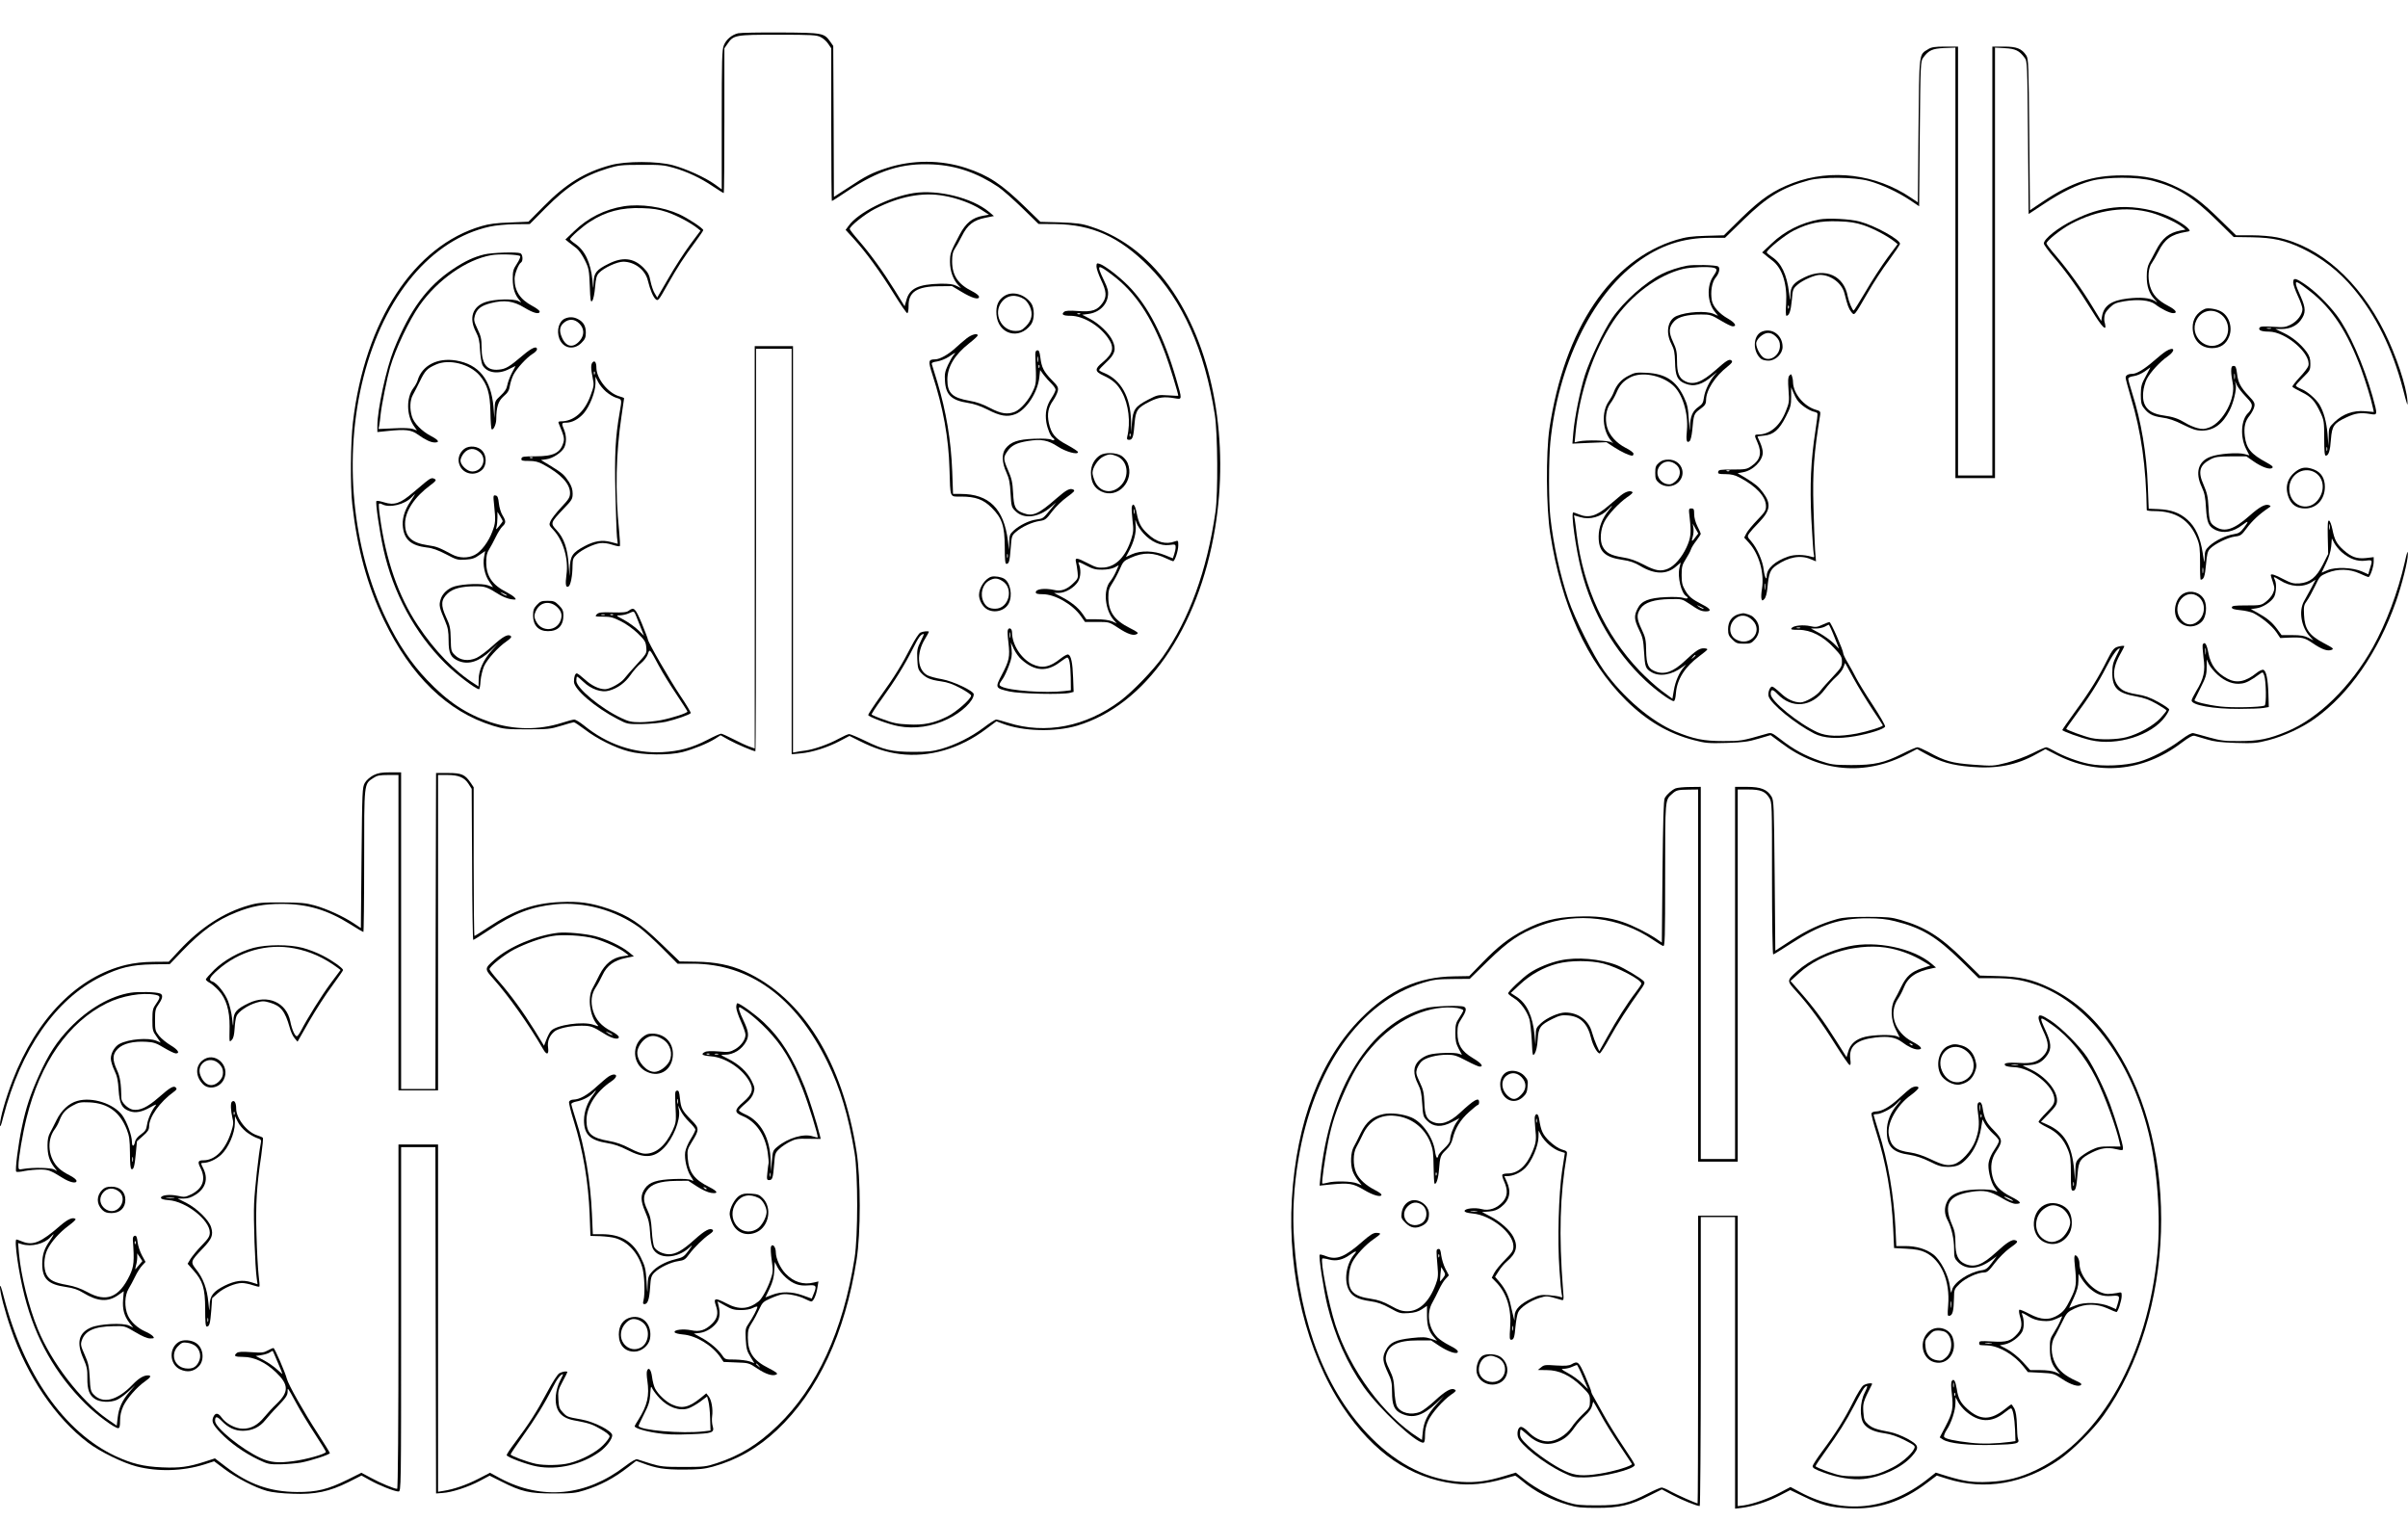 <?xml version="1.0" encoding="UTF-8" standalone="yes"?>
<svg version="1.0" xmlns="http://www.w3.org/2000/svg" width="482.6mm" height="304.8mm" viewBox="0 0 1825 1152" preserveAspectRatio="xMidYMid meet">
  <g transform="translate(0,1152) scale(0.1,-0.1)" fill="#000000" stroke="none">
    <path d="M5594 11271 c-49 -12 -90 -47 -108 -91 -14 -35 -16 -106 -16 -566 l0
-526 -52 38 c-74 53 -218 118 -318 145 -118 32 -357 32 -471 1 -197 -53 -340
-141 -509 -313 l-115 -116 -140 -6 c-101 -3 -161 -11 -214 -27 -512 -148 -885
-716 -976 -1486 -18 -151 -21 -485 -5 -624 37 -332 114 -615 240 -877 204
-425 482 -694 827 -800 81 -25 102 -27 258 -27 156 0 177 2 258 27 48 15 91
27 96 27 6 0 43 -25 83 -55 92 -71 230 -139 333 -166 108 -29 309 -31 409 -5
86 23 189 65 245 100 l42 27 64 -36 c54 -30 183 -85 200 -85 3 0 5 686 5 1525
l0 1525 135 0 135 0 0 -1536 0 -1537 70 7 c87 8 204 45 296 94 l72 38 78 -39
c109 -55 202 -85 303 -98 223 -28 457 40 654 189 l79 59 47 -18 c155 -59 397
-65 565 -15 516 154 918 730 1045 1496 108 654 -11 1331 -317 1790 -164 247
-378 417 -622 495 -72 24 -108 28 -235 33 l-150 4 -115 112 c-181 176 -277
239 -445 295 -193 64 -411 64 -604 1 -112 -36 -159 -60 -293 -149 l-108 -70
-2 572 -3 572 -23 33 c-47 65 -55 67 -377 69 -159 1 -304 -2 -321 -6z m626
-29 c19 -9 45 -32 57 -51 l23 -34 0 -578 c0 -319 2 -579 5 -579 3 0 53 32 111
71 243 163 420 218 657 206 176 -9 334 -64 492 -170 33 -22 115 -95 183 -161
l123 -120 127 -1 c279 -3 486 -97 707 -319 258 -259 425 -636 502 -1126 22
-144 25 -594 5 -735 -64 -446 -199 -815 -400 -1100 -73 -102 -226 -261 -320
-332 -262 -197 -568 -257 -852 -167 -41 13 -82 24 -90 24 -8 0 -51 -27 -95
-61 -95 -71 -210 -129 -320 -161 -66 -19 -104 -23 -215 -23 -161 1 -220 14
-367 86 -56 27 -109 49 -117 49 -9 0 -44 -16 -79 -35 -76 -42 -188 -81 -254
-90 -27 -3 -58 -8 -70 -11 l-23 -4 0 1540 0 1540 -145 0 -145 0 0 -1525 0
-1524 -40 14 c-23 8 -77 33 -121 56 -45 23 -87 42 -94 42 -7 0 -53 -20 -102
-46 -118 -61 -214 -87 -343 -94 -212 -11 -419 59 -595 203 -30 24 -63 44 -72
44 -10 0 -53 -11 -95 -25 -177 -56 -362 -54 -543 6 -181 61 -322 154 -480 321
-119 125 -217 271 -305 453 -263 541 -329 1237 -175 1841 158 617 515 1043
958 1140 39 9 124 17 187 18 l115 1 120 121 c166 167 287 244 472 301 80 24
103 27 253 27 143 1 175 -2 244 -22 105 -30 206 -78 299 -141 42 -28 79 -51
82 -51 3 0 5 247 5 549 l0 548 23 33 c46 68 58 70 382 70 256 0 294 -2 325
-18z"/>
    <path d="M6925 10060 c-185 -29 -423 -148 -494 -249 l-22 -30 62 -68 c91 -99
202 -252 304 -417 50 -80 95 -146 101 -146 6 0 10 22 10 53 -2 107 63 150 229
151 l100 1 70 -42 c81 -49 135 -65 135 -39 0 9 -22 27 -52 42 -107 53 -151
119 -152 225 0 50 5 73 19 95 11 16 36 60 55 98 43 86 88 121 179 139 l64 13
-39 33 c-127 105 -385 169 -569 141z m231 -21 c98 -17 209 -58 276 -102 l63
-41 -45 -8 c-80 -14 -130 -54 -177 -143 -70 -133 -73 -141 -73 -207 0 -68 24
-135 63 -176 l21 -22 -35 17 c-26 13 -56 17 -124 16 -166 -4 -233 -36 -256
-126 l-13 -45 -75 122 c-88 142 -182 272 -274 378 -37 42 -67 81 -67 86 0 21
116 113 189 151 187 96 363 130 527 100z"/>
    <path d="M4728 9960 c-144 -23 -273 -88 -377 -189 l-66 -63 27 -22 c15 -11 41
-31 57 -44 17 -13 45 -53 63 -90 31 -62 33 -75 38 -196 4 -113 7 -127 19 -112
8 10 17 53 21 102 6 69 11 89 30 109 37 39 137 85 184 85 86 -1 166 -61 186
-143 18 -72 40 -124 59 -141 18 -16 22 -12 91 111 78 137 120 202 212 326 32
43 58 82 58 86 0 14 -117 91 -183 121 -124 56 -291 80 -419 60z m327 -44 c74
-25 181 -82 232 -123 l22 -18 -79 -106 c-43 -58 -117 -172 -163 -253 l-86
-148 -19 32 c-11 17 -25 59 -32 92 -9 49 -19 67 -53 102 -75 75 -158 84 -265
30 -92 -45 -112 -70 -113 -143 -2 -55 -2 -55 -9 19 -14 134 -56 224 -131 276
-21 14 -39 30 -39 34 0 13 97 99 153 134 121 77 236 107 392 102 86 -3 127 -9
190 -30z"/>
    <path d="M3670 9595 c-81 -20 -145 -50 -237 -111 -196 -131 -326 -307 -448
-610 -57 -142 -125 -455 -125 -578 l0 -47 78 8 c132 14 179 9 226 -25 59 -42
101 -62 131 -62 40 0 30 18 -27 48 -70 36 -131 98 -146 149 -18 59 -15 123 7
163 11 19 35 67 54 105 39 80 54 96 122 126 99 44 255 4 330 -83 59 -70 79
-135 82 -277 1 -68 5 -127 9 -130 12 -12 34 34 35 73 1 97 15 139 56 176 32
27 42 45 47 78 4 24 16 62 27 84 25 49 100 131 145 159 19 11 34 27 34 35 0
28 -38 13 -104 -43 -107 -91 -132 -106 -186 -111 -91 -9 -130 42 -130 170 0
61 -5 84 -31 138 -27 57 -29 69 -20 101 15 51 47 76 121 95 102 26 171 17 254
-34 69 -42 116 -54 116 -29 0 6 -25 26 -56 42 -93 50 -134 113 -134 205 0 37
30 113 49 124 17 11 13 63 -5 70 -28 11 -218 5 -274 -9z m272 -13 c4 -4 -6
-30 -24 -57 -29 -44 -32 -56 -32 -119 1 -71 16 -117 53 -160 15 -18 15 -18 -9
-5 -37 20 -182 16 -250 -7 -99 -34 -128 -121 -73 -226 21 -41 28 -69 31 -137
3 -47 11 -98 18 -113 31 -60 118 -75 200 -33 27 14 50 25 51 25 0 0 -11 -24
-27 -52 -15 -29 -31 -71 -35 -93 -5 -29 -19 -50 -51 -80 -43 -40 -44 -43 -45
-106 l-2 -64 -7 85 c-19 208 -111 322 -284 351 -140 23 -258 -37 -291 -151 -4
-14 -18 -40 -32 -58 -54 -72 -53 -203 2 -285 l25 -36 -31 11 c-20 7 -74 9
-146 5 l-114 -5 5 26 c3 15 8 54 11 87 8 74 49 276 71 352 41 141 145 359 225
473 136 193 355 346 541 379 59 11 207 6 220 -7z"/>
    <path d="M8310 9503 c0 -16 16 -61 35 -102 41 -85 44 -125 13 -171 -40 -58
-79 -72 -186 -64 -67 5 -96 3 -107 -6 -24 -20 -8 -30 48 -30 94 0 216 -71 283
-166 52 -73 43 -118 -40 -187 -61 -50 -60 -69 7 -100 70 -32 108 -66 140 -126
51 -92 67 -229 40 -338 -4 -18 -1 -23 15 -23 26 0 33 22 41 126 8 98 22 118
117 165 65 32 108 38 187 24 58 -10 58 -14 11 147 -94 323 -212 553 -363 706
-73 73 -179 154 -218 166 -20 6 -23 4 -23 -21z m120 -64 c173 -130 297 -315
403 -600 28 -73 97 -299 97 -315 0 -1 -35 0 -77 3 -76 5 -80 4 -152 -33 -98
-51 -114 -75 -122 -172 l-6 -77 -1 86 c-4 185 -76 313 -204 366 -21 8 -38 18
-38 22 0 4 24 30 54 58 67 62 78 100 48 164 -25 56 -102 130 -173 167 l-57 30
47 6 c81 11 140 67 148 139 4 34 -2 57 -31 117 -58 121 -51 126 64 39z m-243
-295 c-3 -3 -12 -4 -19 -1 -8 3 -5 6 6 6 11 1 17 -2 13 -5z m380 -926 c-3 -8
-6 -5 -6 6 -1 11 2 17 5 13 3 -3 4 -12 1 -19z"/>
    <path d="M7613 9281 c-47 -30 -66 -73 -61 -141 11 -150 172 -197 262 -76 28
38 28 125 0 163 -51 68 -140 92 -201 54z m152 -27 c12 -8 30 -32 40 -54 25
-55 15 -105 -30 -150 -29 -29 -43 -35 -78 -35 -109 0 -173 134 -105 220 42 54
109 61 173 19z"/>
    <path d="M4284 9110 c-48 -19 -68 -91 -45 -153 29 -75 110 -90 167 -33 28 28
34 41 34 78 0 50 -18 82 -60 103 -32 17 -64 18 -96 5z m107 -39 c38 -38 39
-87 4 -129 -50 -59 -104 -50 -136 23 -23 52 -18 87 18 115 37 29 79 26 114 -9z"/>
    <path d="M7325 8958 c-22 -17 -61 -51 -86 -74 -52 -48 -117 -84 -151 -84 -53
-1 -55 -11 -21 -117 81 -249 123 -480 129 -713 7 -227 0 -210 87 -210 110 0
170 -22 232 -84 80 -79 99 -139 100 -298 0 -93 3 -128 12 -128 20 0 25 18 33
118 7 93 8 97 41 125 44 38 122 74 179 82 41 6 50 13 94 72 27 35 78 85 114
110 52 38 61 48 48 55 -26 14 -52 1 -128 -65 -138 -121 -181 -140 -254 -112
-60 23 -70 44 -76 155 -4 78 -11 108 -37 167 -37 85 -38 100 -8 143 31 47 70
67 157 81 103 16 152 7 227 -42 61 -40 153 -65 153 -42 0 6 -37 30 -81 54 -93
49 -122 85 -140 167 -14 68 -5 117 32 169 16 23 32 56 36 73 5 28 0 37 -45 83
-62 64 -78 96 -87 170 -6 46 -11 57 -24 55 -13 -3 -16 -14 -14 -53 8 -191 8
-198 -19 -256 -31 -68 -91 -137 -135 -156 -57 -23 -105 -16 -189 28 -53 28
-102 46 -157 55 -131 23 -167 58 -167 161 1 97 55 187 165 274 36 28 65 55 65
60 0 20 -48 7 -85 -23z m-98 -126 c-9 -10 -28 -44 -43 -76 -22 -48 -26 -68
-22 -122 6 -103 50 -145 173 -164 47 -7 96 -24 148 -50 96 -50 151 -59 211
-36 84 32 171 165 183 280 l6 55 27 -37 c15 -20 42 -50 59 -66 17 -17 31 -37
31 -46 0 -9 -14 -38 -31 -64 -38 -57 -50 -113 -39 -183 9 -52 32 -107 50 -118
20 -13 10 -26 -12 -14 -14 7 -59 10 -132 7 -122 -5 -175 -23 -215 -74 -30 -38
-28 -107 6 -180 21 -47 28 -79 32 -161 6 -99 7 -104 38 -134 62 -62 175 -49
268 32 l40 34 -45 -55 c-56 -68 -53 -66 -106 -74 -54 -7 -129 -44 -172 -84
-29 -27 -32 -36 -33 -89 l-2 -58 -8 70 c-31 244 -143 355 -358 355 l-58 0 -6
168 c-9 238 -46 458 -113 680 -20 64 -38 124 -41 133 -4 13 5 18 40 23 25 4
65 20 89 36 50 34 57 37 35 12z m640 -49 c-3 -10 -5 -2 -5 17 0 19 2 27 5 18
2 -10 2 -26 0 -35z m10 -45 c-3 -8 -6 -5 -6 6 -1 11 2 17 5 13 3 -3 4 -12 1
-19z m-240 -1440 c-3 -7 -5 -2 -5 12 0 14 2 19 5 13 2 -7 2 -19 0 -25z"/>
    <path d="M4492 8778 c-15 -15 -15 -47 0 -119 11 -53 10 -62 -17 -135 -45 -123
-127 -194 -224 -194 -18 0 -22 -4 -16 -17 39 -94 44 -112 35 -143 -23 -79 -74
-105 -210 -105 -92 0 -105 -2 -108 -17 -3 -16 5 -18 56 -18 46 0 71 -6 110
-27 133 -72 202 -146 202 -215 0 -34 -8 -47 -68 -111 -37 -40 -73 -86 -80
-103 -12 -28 -11 -32 22 -67 75 -80 116 -221 99 -339 -10 -74 -5 -102 16 -89
16 10 30 81 30 159 1 47 5 58 32 83 39 37 127 79 177 86 24 3 60 -1 92 -12 28
-9 54 -14 57 -11 4 3 1 57 -5 118 -30 296 -24 585 18 866 11 74 20 135 20 137
0 3 -18 10 -40 16 -83 25 -169 134 -170 214 0 41 -12 59 -28 43z m15 -90 c-3
-8 -6 -5 -6 6 -1 11 2 17 5 13 3 -3 4 -12 1 -19z m86 -133 c23 -20 58 -41 79
-47 43 -13 42 -8 24 -113 -32 -183 -39 -318 -32 -606 4 -156 9 -307 12 -335
l6 -52 -54 14 c-63 17 -123 8 -196 -31 -95 -50 -111 -75 -114 -175 -1 -72 -1
-71 -8 30 -8 126 -35 205 -92 266 -48 52 -47 55 53 161 64 66 69 75 69 116 0
30 -8 56 -28 88 -36 55 -49 66 -139 122 l-73 44 41 6 c48 6 115 50 135 88 18
36 18 90 -1 136 -21 49 -19 53 16 53 45 0 95 27 134 72 46 55 87 160 88 225
l0 52 20 -40 c10 -21 38 -55 60 -74z m-556 -501 c-3 -3 -12 -4 -19 -1 -8 3 -5
6 6 6 11 1 17 -2 13 -5z"/>
    <path d="M3518 8121 c-39 -31 -53 -80 -34 -124 28 -69 119 -85 172 -32 33 33
33 103 1 140 -32 38 -101 45 -139 16z m118 -25 c58 -49 20 -146 -57 -146 -38
0 -89 48 -89 83 0 14 12 39 26 56 33 39 80 42 120 7z"/>
    <path d="M8339 8074 c-45 -28 -71 -78 -71 -133 1 -73 25 -116 78 -142 126 -61
256 80 200 216 -8 19 -30 44 -48 55 -40 24 -122 26 -159 4z m126 -8 c95 -40
98 -180 5 -243 -63 -43 -138 -21 -171 50 -10 23 -19 53 -19 67 0 40 42 103 80
122 43 22 60 22 105 4z"/>
    <path d="M3223 7868 c-22 -18 -65 -54 -94 -79 -95 -81 -140 -97 -217 -73 -29
9 -55 14 -59 10 -9 -9 23 -230 53 -365 74 -333 237 -635 468 -865 81 -81 232
-196 257 -196 4 0 9 28 11 63 3 35 15 84 26 110 24 53 106 145 170 189 30 21
41 33 34 40 -20 20 -60 -2 -138 -73 -44 -40 -99 -81 -123 -92 -61 -27 -123
-19 -163 21 -29 28 -30 34 -32 124 -2 82 -6 102 -36 166 -41 89 -38 131 13
178 40 37 105 54 210 54 74 0 86 -4 181 -63 25 -16 65 -31 89 -35 39 -5 41 -4
28 12 -8 10 -36 28 -61 41 -109 55 -154 121 -155 225 0 50 5 73 22 100 12 19
35 62 51 95 16 33 39 69 50 79 27 24 28 40 1 83 -12 19 -25 60 -28 91 -5 45
-10 58 -25 60 -18 4 -19 0 -11 -74 12 -116 11 -135 -14 -200 -28 -76 -85 -152
-133 -176 -51 -27 -118 -25 -171 3 -99 53 -119 61 -184 70 -124 18 -173 64
-173 164 0 94 73 204 193 292 36 26 45 38 35 44 -22 14 -33 11 -75 -23z m-113
-146 c-46 -68 -65 -136 -56 -198 12 -93 65 -136 181 -150 42 -4 85 -20 145
-51 79 -42 89 -45 147 -41 50 3 72 10 106 35 l44 30 -8 -43 c-12 -61 5 -141
40 -190 l28 -41 -41 15 c-45 15 -179 11 -248 -8 -53 -15 -96 -55 -109 -101
-13 -43 -10 -59 35 -164 21 -49 26 -76 26 -146 0 -98 16 -130 76 -155 75 -31
155 -5 244 79 l54 52 -48 -53 c-62 -69 -98 -147 -98 -217 l-1 -54 -26 17
c-157 99 -305 251 -435 447 -146 219 -243 497 -287 828 -7 48 -10 90 -6 93 3
3 14 1 25 -5 55 -29 170 -1 222 54 13 14 25 25 26 25 1 0 -15 -26 -36 -58z
m700 -148 c0 -3 -12 -20 -27 -38 -25 -29 -26 -30 -20 -6 4 14 7 45 7 70 l0 45
20 -33 c11 -18 20 -35 20 -38z m29 -560 c14 -12 -19 -1 -35 12 -18 14 -18 14
6 3 14 -6 27 -13 29 -15z"/>
    <path d="M8578 7683 c-3 -10 0 -56 5 -101 9 -71 7 -92 -8 -140 -42 -135 -115
-212 -209 -220 -44 -3 -61 1 -120 32 -85 44 -101 46 -91 9 4 -16 9 -50 12 -76
5 -46 3 -50 -36 -87 -47 -45 -91 -60 -141 -48 -73 16 -140 8 -140 -18 0 -10
14 -14 53 -14 92 0 224 -75 289 -166 l31 -44 92 0 c91 0 91 0 158 -44 74 -49
117 -63 143 -48 15 8 6 16 -52 45 -119 60 -163 123 -164 233 0 50 5 68 29 105
16 24 42 73 57 107 26 60 31 65 83 88 98 44 174 42 275 -7 22 -10 43 -19 47
-19 13 0 39 80 39 120 0 38 -1 39 -26 30 -68 -26 -140 -6 -207 59 -50 46 -68
82 -82 155 -11 60 -28 83 -37 49z m19 -50 c-3 -10 -5 -4 -5 12 0 17 2 24 5 18
2 -7 2 -21 0 -30z m69 -152 c57 -63 129 -96 196 -88 45 6 48 5 48 -17 0 -13
-5 -37 -11 -54 l-10 -30 -62 25 c-81 33 -181 36 -248 6 l-46 -21 22 42 c39 71
58 144 52 200 -4 47 -4 48 6 18 6 -19 30 -55 53 -81z m-312 -275 c36 0 74 7
93 17 l32 17 -21 -48 c-11 -26 -31 -59 -44 -75 -55 -66 -40 -219 29 -295 l21
-23 -37 16 c-22 9 -67 15 -115 15 l-79 0 -28 41 c-35 49 -84 89 -160 129 l-57
30 38 0 c49 0 116 40 144 85 22 36 24 95 5 138 -6 15 5 12 56 -15 52 -27 73
-33 123 -32z"/>
    <path d="M7515 7153 c-47 -12 -95 -82 -95 -139 0 -39 27 -88 59 -107 57 -34
137 -13 166 43 31 59 13 158 -34 187 -22 14 -71 22 -96 16z m82 -33 c89 -54
50 -210 -54 -210 -45 0 -69 14 -88 50 -30 59 -10 136 43 164 37 20 61 20 99
-4z"/>
    <path d="M4069 6939 c-24 -26 -29 -39 -29 -83 1 -73 42 -116 113 -116 77 0
117 42 117 121 0 33 -7 48 -34 75 -30 30 -40 34 -86 34 -45 0 -56 -4 -81 -31z
m153 -16 c35 -33 42 -65 24 -108 -31 -74 -135 -80 -177 -11 -23 38 -24 58 -4
96 32 62 104 72 157 23z"/>
    <path d="M4765 6895 c-15 -12 -43 -15 -122 -13 -86 3 -105 0 -120 -14 -16 -17
-14 -18 49 -18 55 0 76 -6 134 -35 39 -19 95 -60 128 -92 53 -52 60 -63 64
-105 4 -46 4 -47 -69 -126 -41 -44 -85 -95 -98 -112 -25 -33 -110 -80 -145
-80 -45 0 -102 27 -151 72 -29 26 -57 48 -63 48 -13 0 -22 -25 -22 -63 0 -58
160 -195 330 -283 75 -39 76 -39 185 -38 61 1 142 9 181 17 78 18 181 54 189
66 2 5 -33 64 -79 132 -79 118 -246 407 -246 427 0 5 -21 60 -46 121 -49 116
-59 126 -99 96z m57 -42 c9 -21 25 -63 37 -93 l22 -55 -43 42 c-24 24 -73 58
-108 78 -64 34 -65 35 -30 35 19 1 49 7 65 15 42 19 40 19 57 -22z m-239 10
c-7 -2 -19 -2 -25 0 -7 3 -2 5 12 5 14 0 19 -2 13 -5z m64 1 c-3 -3 -12 -4
-19 -1 -8 3 -5 6 6 6 11 1 17 -2 13 -5z m348 -389 c26 -49 86 -146 132 -214
45 -68 83 -127 83 -130 0 -12 -119 -50 -203 -66 -43 -8 -113 -15 -155 -15 -65
0 -87 5 -142 31 -156 73 -342 228 -342 283 0 15 2 29 4 31 3 3 25 -15 51 -40
57 -55 136 -82 192 -66 66 18 123 60 164 119 21 31 57 72 79 89 23 19 45 48
52 69 14 42 12 45 85 -91z"/>
    <path d="M7638 6748 c-3 -7 -1 -50 5 -96 12 -106 6 -135 -49 -240 -54 -102
-52 -104 56 -129 78 -18 407 -25 461 -10 l26 7 -4 107 c-4 113 -15 168 -37
176 -7 3 -33 -11 -57 -30 -83 -67 -141 -78 -215 -43 -86 42 -154 149 -154 242
0 29 -24 40 -32 16z m19 -55 c-3 -10 -5 -2 -5 17 0 19 2 27 5 18 2 -10 2 -26
0 -35z m87 -170 c98 -87 191 -93 289 -18 25 19 50 35 55 35 16 0 25 -51 27
-151 l1 -97 -50 -6 c-142 -17 -417 3 -475 34 -22 11 -22 15 11 62 10 15 30 57
44 95 21 54 25 79 21 122 l-6 55 23 -50 c13 -27 39 -64 60 -81z"/>
    <path d="M6975 6729 c-11 -6 -41 -51 -67 -102 -73 -142 -127 -230 -232 -376
-53 -74 -96 -140 -96 -146 0 -14 157 -72 229 -85 123 -23 255 -4 374 54 107
51 197 138 197 188 0 25 -157 99 -241 114 -44 7 -93 21 -109 29 -78 40 -87
167 -19 277 16 27 29 50 29 53 0 8 -44 4 -65 -6z m3 -66 c-26 -52 -29 -66 -26
-135 3 -65 7 -80 28 -103 36 -39 70 -54 150 -65 53 -7 93 -22 151 -53 43 -23
79 -48 79 -55 0 -26 -115 -127 -181 -159 -103 -51 -178 -66 -294 -60 -80 3
-118 11 -187 37 -49 17 -90 35 -92 38 -2 4 32 57 76 117 101 140 173 256 237
383 44 88 59 108 82 111 3 1 -7 -25 -23 -56z"/>
    <path d="M14613 11150 c-71 -43 -67 -14 -73 -617 l-5 -543 -54 36 c-264 178
-601 220 -891 111 -150 -57 -238 -117 -390 -264 l-135 -133 -135 -4 c-109 -3
-152 -9 -223 -30 -498 -149 -850 -672 -964 -1431 -27 -186 -25 -600 6 -795 84
-544 278 -971 575 -1265 157 -155 323 -252 514 -301 88 -23 111 -25 247 -21
126 4 165 9 242 32 l92 27 81 -60 c292 -221 636 -251 955 -84 l74 39 63 -35
c113 -63 200 -88 343 -100 198 -17 348 12 498 96 l69 38 74 -38 c316 -166 664
-136 954 83 60 45 87 60 103 56 12 -3 54 -16 92 -27 54 -17 104 -23 220 -27
137 -4 159 -2 248 21 117 30 256 95 352 164 260 186 479 502 614 886 45 128
91 311 90 360 0 32 -6 18 -24 -64 -51 -224 -141 -462 -241 -642 -166 -297
-413 -539 -651 -638 -136 -57 -215 -73 -358 -73 -113 -1 -143 3 -230 27 -55
16 -109 30 -121 33 -14 3 -44 -13 -95 -51 -94 -71 -224 -139 -319 -166 -106
-30 -272 -37 -377 -16 -85 17 -199 60 -269 101 -24 14 -49 25 -56 25 -7 0 -54
-20 -103 -45 -52 -26 -135 -56 -195 -72 -103 -26 -107 -26 -255 -15 -162 12
-215 27 -341 97 -36 19 -72 35 -82 35 -9 0 -61 -22 -114 -49 -140 -70 -212
-86 -388 -86 -137 1 -150 3 -239 33 -112 39 -197 85 -293 160 -72 55 -72 55
-113 43 -184 -53 -189 -54 -325 -54 -149 0 -225 16 -363 73 -181 75 -396 259
-540 460 -81 114 -222 395 -271 540 -64 193 -112 410 -136 625 -13 117 -13
434 0 566 58 580 310 1105 655 1362 175 130 348 188 560 188 l109 0 141 137
c182 177 294 244 495 299 99 27 348 24 453 -5 98 -27 222 -85 312 -145 l70
-47 5 549 c5 535 6 550 26 577 41 56 69 69 160 73 l84 3 0 -1631 0 -1631 150
0 150 0 0 1631 0 1631 74 -4 c80 -4 110 -18 150 -72 21 -27 21 -41 26 -606 l5
-579 115 76 c135 90 249 145 357 175 117 32 355 32 472 0 188 -51 303 -123
483 -300 l127 -125 138 -2 c162 -3 252 -23 382 -85 147 -71 278 -172 385 -300
171 -203 297 -457 378 -765 32 -125 38 -140 34 -90 -8 112 -86 345 -173 520
-194 391 -492 653 -815 719 -44 9 -127 16 -194 16 l-117 0 -126 123 c-130 127
-202 182 -306 234 -143 72 -259 98 -435 97 -222 -1 -378 -52 -595 -197 l-100
-67 -5 573 c-5 530 -6 575 -23 600 -34 52 -73 67 -169 67 l-88 0 0 -1625 0
-1625 -130 0 -130 0 0 1625 0 1625 -97 0 c-79 0 -104 -4 -130 -20z"/>
    <path d="M16020 9950 c-108 -13 -190 -38 -306 -95 -114 -55 -224 -142 -224
-177 0 -9 34 -56 76 -105 94 -109 187 -240 289 -405 75 -123 113 -162 99 -100
-4 15 -7 29 -6 32 0 41 8 58 40 90 32 32 47 39 111 50 104 17 192 9 234 -22
44 -35 112 -68 137 -68 37 0 21 25 -37 55 -80 42 -119 84 -139 151 -18 64 -12
141 16 176 9 13 31 50 48 84 47 94 98 131 205 149 38 6 38 7 22 26 -30 32
-111 80 -188 109 -113 44 -261 64 -377 50z m288 -40 c77 -22 190 -74 231 -107
l25 -20 -39 -7 c-87 -17 -137 -57 -186 -152 -17 -32 -39 -75 -50 -94 -13 -25
-19 -55 -19 -103 0 -76 18 -127 58 -171 27 -29 27 -29 2 -13 -38 23 -105 29
-204 18 -125 -15 -181 -54 -195 -135 l-6 -36 -65 107 c-81 134 -180 272 -276
385 -41 47 -74 91 -74 96 0 20 111 109 187 149 204 108 418 137 611 83z"/>
    <path d="M13788 9860 c-137 -25 -263 -88 -361 -182 l-72 -68 22 -17 c11 -10
37 -31 57 -46 74 -57 112 -178 103 -324 -4 -51 -3 -93 2 -93 21 0 33 35 41
117 7 85 9 89 45 120 39 34 129 73 168 73 83 0 167 -63 186 -140 23 -92 32
-116 51 -140 25 -31 20 -37 124 142 42 74 115 186 162 248 46 63 84 119 84
126 0 32 -191 138 -305 168 -72 20 -241 28 -307 16z m337 -44 c74 -25 178 -80
234 -124 l23 -19 -79 -106 c-43 -59 -117 -172 -163 -252 -47 -79 -88 -145 -91
-145 -9 0 -37 66 -45 106 -28 159 -171 222 -327 146 -85 -42 -107 -69 -108
-136 -1 -50 -2 -49 -10 19 -17 138 -58 224 -129 271 -22 15 -40 30 -40 34 0
21 141 134 207 167 113 56 197 73 333 69 92 -3 131 -9 195 -30z m-568 -628
c-3 -8 -6 -5 -6 6 -1 11 2 17 5 13 3 -3 4 -12 1 -19z"/>
    <path d="M12788 9510 c-61 -11 -142 -37 -193 -63 -125 -62 -289 -208 -376
-334 -64 -93 -167 -309 -207 -433 -36 -113 -79 -324 -88 -437 l-7 -82 129 6
129 5 60 -39 c54 -35 114 -63 136 -63 5 0 9 7 9 15 0 8 -26 28 -59 44 -70 36
-124 95 -141 157 -18 62 -7 138 25 180 14 18 35 55 46 81 25 59 52 88 104 116
84 45 232 19 320 -56 74 -61 122 -213 110 -344 -8 -78 -2 -101 20 -83 8 6 16
41 20 78 11 126 13 130 60 165 37 27 44 37 45 67 0 76 68 181 165 257 30 24
37 34 29 43 -16 16 -38 3 -121 -71 -106 -94 -170 -117 -233 -84 -45 23 -60 62
-60 153 0 68 -5 90 -30 144 -35 75 -33 112 9 157 32 34 100 51 204 51 67 0 77
-3 147 -45 41 -25 82 -45 92 -45 35 0 17 28 -35 58 -66 37 -114 91 -123 137
-12 67 0 140 29 175 27 31 36 74 18 84 -17 11 -185 15 -233 6z m200 -16 c29
-8 28 -19 -5 -67 -49 -71 -43 -200 14 -267 l24 -30 -35 15 c-57 24 -200 16
-278 -16 -68 -28 -87 -123 -41 -212 22 -43 26 -67 28 -137 2 -106 18 -141 77
-164 67 -27 130 -9 211 62 33 28 36 30 15 7 -40 -45 -77 -122 -84 -174 -5 -39
-12 -51 -41 -71 -45 -31 -63 -72 -65 -152 -1 -45 -3 -30 -8 48 -6 94 -11 121
-37 176 -59 126 -140 179 -284 186 -77 4 -90 2 -136 -22 -55 -27 -91 -68 -113
-126 -7 -19 -24 -49 -36 -66 -59 -81 -50 -226 19 -304 16 -18 17 -21 3 -10
-20 16 -192 21 -251 8 l-31 -7 7 72 c29 304 135 616 285 844 130 196 343 355
534 399 59 13 190 18 228 8z"/>
    <path d="M17380 9382 c0 -15 16 -60 35 -101 19 -40 35 -85 35 -100 0 -41 -39
-93 -89 -118 -39 -20 -54 -22 -136 -16 -68 4 -94 3 -100 -7 -12 -19 14 -30 71
-30 127 0 322 -168 299 -259 -4 -14 -34 -54 -67 -88 -32 -35 -57 -67 -54 -71
3 -5 35 -23 71 -41 72 -35 100 -67 142 -156 26 -56 28 -68 28 -193 0 -97 3
-132 12 -132 21 0 33 36 39 124 8 102 22 122 119 167 66 31 105 37 178 25 58
-10 58 -10 18 135 -69 243 -177 488 -272 614 -66 87 -166 185 -243 236 -70 47
-86 49 -86 11z m132 -70 c166 -132 278 -304 382 -583 34 -94 77 -231 90 -296
l7 -32 -68 6 c-88 7 -166 -21 -229 -81 -43 -42 -44 -44 -45 -112 l-2 -69 -7
90 c-8 94 -29 168 -61 222 -28 45 -93 101 -139 119 -22 9 -40 20 -40 25 0 5
25 33 55 62 52 51 55 56 55 104 0 39 -6 58 -28 89 -44 60 -108 113 -176 145
l-61 29 48 0 c61 0 111 23 143 65 41 55 41 91 0 183 -42 92 -46 118 -17 102
11 -5 53 -36 93 -68z m-299 -279 c-7 -2 -21 -2 -30 0 -10 3 -4 5 12 5 17 0 24
-2 18 -5z m424 -925 c-3 -7 -5 -2 -5 12 0 14 2 19 5 13 2 -7 2 -19 0 -25z"/>
    <path d="M16710 9182 c-61 -28 -92 -77 -92 -140 0 -94 59 -157 147 -157 63 0
106 29 129 87 29 70 -1 160 -63 192 -35 19 -100 28 -121 18z m115 -36 c81 -53
83 -177 3 -226 -108 -66 -238 59 -182 175 33 71 114 94 179 51z"/>
    <path d="M13354 9010 c-70 -28 -73 -153 -6 -207 9 -7 33 -13 55 -13 54 0 107
52 107 104 0 89 -79 147 -156 116z m107 -39 c22 -23 29 -39 29 -69 0 -70 -73
-122 -124 -89 -26 17 -56 74 -56 107 0 33 53 80 90 80 22 0 41 -9 61 -29z"/>
    <path d="M16415 8861 c-16 -10 -59 -44 -95 -76 -69 -60 -127 -95 -159 -95 -32
0 -51 -11 -51 -29 0 -9 18 -76 39 -148 79 -260 116 -526 121 -855 0 -5 26 -8
58 -8 162 0 268 -68 324 -209 19 -48 22 -74 22 -183 -1 -71 2 -128 5 -128 24
1 32 26 40 114 7 79 12 101 30 120 35 37 135 86 188 93 45 5 51 10 92 65 40
54 93 104 161 150 22 14 23 17 7 23 -28 11 -71 -12 -149 -81 -116 -103 -187
-126 -255 -84 -44 27 -50 42 -55 150 -4 79 -11 108 -37 169 -45 100 -31 149
52 193 36 19 58 22 157 23 l115 0 53 -37 c64 -45 127 -67 144 -50 8 8 -4 18
-42 39 -122 66 -155 107 -167 201 -8 69 2 114 37 156 16 21 32 51 35 67 6 26
1 37 -43 83 -62 66 -80 100 -88 170 -6 46 -10 56 -25 56 -15 0 -19 -8 -19 -39
0 -22 5 -61 11 -88 26 -114 -70 -298 -176 -339 -38 -14 -52 -15 -92 -5 -27 7
-68 25 -93 41 -51 31 -92 45 -165 55 -114 16 -162 71 -152 175 2 31 15 76 27
100 27 52 100 132 158 172 64 44 53 80 -13 39z m-152 -188 c-33 -60 -37 -76
-38 -139 0 -58 4 -78 21 -100 35 -47 67 -65 140 -75 48 -6 96 -22 159 -54 73
-36 100 -45 143 -45 90 0 158 50 210 153 30 59 53 157 47 192 l-6 30 15 -32
c8 -17 37 -55 65 -84 43 -45 51 -58 46 -80 -3 -15 -15 -35 -25 -44 -56 -51
-64 -184 -16 -276 l24 -47 -37 10 c-49 14 -198 3 -257 -20 -94 -34 -119 -120
-67 -230 21 -45 28 -77 32 -157 7 -114 19 -142 74 -169 60 -28 133 -14 201 38
49 37 52 33 14 -18 -28 -37 -40 -45 -78 -51 -60 -9 -142 -49 -185 -89 -31 -30
-35 -39 -36 -87 -1 -51 -2 -48 -15 34 -18 117 -54 197 -116 252 -58 52 -124
76 -221 80 l-72 3 -7 173 c-9 246 -50 489 -119 705 -16 50 -29 98 -29 106 0
10 14 17 42 21 23 3 59 19 82 35 23 17 42 31 43 31 2 1 -14 -29 -34 -66z m674
-20 c-3 -10 -5 -2 -5 17 0 19 2 27 5 18 2 -10 2 -26 0 -35z m-240 -1470 c-3
-10 -5 -2 -5 17 0 19 2 27 5 18 2 -10 2 -26 0 -35z"/>
    <path d="M13561 8676 c-10 -11 -11 -38 -6 -108 7 -87 5 -98 -21 -162 -45 -112
-121 -176 -211 -176 -28 0 -28 -6 -3 -61 35 -79 21 -133 -48 -179 -32 -23 -46
-25 -141 -25 -93 0 -106 -2 -109 -17 -3 -16 5 -18 55 -18 44 0 71 -7 108 -26
126 -66 199 -146 199 -216 1 -32 -8 -46 -65 -105 -36 -37 -74 -83 -83 -101
l-17 -33 37 -41 c76 -84 116 -228 98 -345 -6 -33 -7 -68 -4 -78 6 -16 7 -16
22 -1 10 10 19 41 23 83 10 112 21 139 68 172 94 64 183 80 261 46 l39 -16 -7
88 c-3 48 -9 194 -12 323 -8 262 4 415 51 701 3 23 -1 28 -34 37 -90 27 -169
123 -172 207 0 17 -4 38 -8 48 -6 17 -8 17 -20 3z m62 -187 c21 -32 84 -75
121 -85 15 -3 28 -9 30 -13 3 -4 -4 -63 -15 -131 -35 -229 -43 -411 -31 -670
7 -129 15 -248 18 -264 6 -27 5 -29 -17 -22 -55 17 -128 18 -175 2 -100 -34
-164 -91 -164 -147 0 -42 -17 -7 -23 46 -7 66 -51 166 -95 216 -30 34 -30 37
-15 60 9 13 42 51 75 84 86 90 93 140 30 225 -34 46 -57 65 -135 113 l-58 34
39 7 c76 12 152 87 152 150 0 17 -9 51 -20 75 -11 24 -20 44 -20 46 0 1 23 5
50 7 72 7 115 45 165 144 36 70 40 87 40 151 l0 71 15 -36 c8 -20 23 -49 33
-63z m-516 -535 c-3 -3 -12 -4 -19 -1 -8 3 -5 6 6 6 11 1 17 -2 13 -5z m270
-896 c-2 -13 -4 -5 -4 17 -1 22 1 32 4 23 2 -10 2 -28 0 -40z"/>
    <path d="M12573 8016 c-24 -21 -28 -32 -28 -76 0 -44 4 -55 28 -76 42 -36 109
-34 148 5 66 66 20 171 -75 171 -33 0 -52 -6 -73 -24z m135 -18 c35 -33 30
-89 -10 -123 -25 -21 -38 -25 -62 -21 -63 12 -95 84 -60 134 32 46 88 50 132
10z"/>
    <path d="M17410 7958 c-73 -50 -96 -122 -65 -204 22 -57 62 -84 126 -84 86 0
149 69 149 164 0 64 -28 109 -80 130 -55 22 -91 20 -130 -6z m129 -12 c75 -40
87 -141 25 -216 -78 -92 -214 -36 -214 90 0 103 102 170 189 126z"/>
    <path d="M12283 7768 c-22 -18 -65 -54 -95 -80 -88 -76 -149 -93 -221 -63 -20
8 -39 15 -43 15 -20 0 19 -276 61 -442 83 -322 251 -611 484 -831 81 -76 193
-157 216 -157 8 0 14 22 17 63 9 104 69 198 178 278 33 24 60 47 60 51 0 5
-13 8 -29 8 -31 0 -60 -19 -141 -95 -87 -82 -152 -106 -219 -82 -59 21 -73 52
-75 159 -1 82 -5 101 -34 162 -38 81 -40 111 -9 157 31 46 103 70 223 72 90 2
92 1 145 -34 75 -51 93 -59 129 -59 44 0 35 20 -25 50 -83 43 -105 61 -133
109 -22 38 -27 58 -27 116 0 62 4 77 31 120 18 28 35 60 39 73 3 12 22 43 41
67 19 25 34 49 34 53 0 4 -11 29 -25 56 -15 30 -25 66 -25 93 0 37 -3 43 -21
43 -21 0 -21 -3 -13 -72 13 -115 9 -151 -25 -225 -36 -76 -90 -138 -138 -159
-55 -24 -96 -17 -185 30 -60 31 -105 47 -158 55 -90 14 -129 35 -153 81 -24
45 -18 130 13 190 28 54 110 142 172 185 27 17 45 35 41 38 -15 16 -53 5 -90
-25z m-88 -109 c-51 -62 -78 -129 -79 -200 -1 -115 45 -159 183 -179 54 -8 89
-20 131 -45 109 -66 202 -68 274 -4 l34 29 -10 -42 c-15 -69 14 -190 52 -213
22 -14 8 -23 -21 -13 -18 6 -73 9 -132 6 -131 -6 -187 -28 -216 -87 -28 -55
-26 -83 11 -160 28 -56 33 -81 38 -166 7 -117 11 -128 55 -155 60 -37 154 -23
234 37 35 25 35 26 14 2 -36 -41 -66 -110 -77 -177 l-11 -64 -80 59 c-44 33
-120 102 -170 154 -262 276 -424 627 -475 1029 -5 47 -13 99 -15 117 l-6 31
48 -14 c73 -22 158 2 212 60 34 36 38 33 6 -5z m653 -209 c-26 -36 -31 -34
-18 9 5 18 7 47 4 64 l-5 32 21 -38 21 -37 -23 -30z m61 -536 c14 -12 -19 -1
-35 12 -18 14 -18 14 6 3 14 -6 27 -13 29 -15z m-59 -358 c0 -2 -8 -10 -17
-17 -16 -13 -17 -12 -4 4 13 16 21 21 21 13z"/>
    <path d="M17642 7453 l3 -128 -40 -80 c-50 -98 -97 -136 -177 -143 -46 -3 -62
1 -122 32 -64 34 -96 44 -96 30 0 -3 7 -27 16 -53 14 -43 14 -52 1 -83 -8 -20
-32 -48 -53 -64 -36 -28 -42 -29 -148 -29 -92 0 -111 -3 -111 -15 0 -11 16
-16 65 -21 36 -3 81 -14 100 -23 63 -33 138 -95 171 -142 l31 -46 62 3 c106 4
121 0 182 -41 72 -49 113 -63 144 -52 21 8 15 13 -61 53 -109 58 -142 106
-147 213 -3 63 -1 75 22 106 14 19 42 70 62 112 35 74 38 77 93 100 79 32 167
31 245 -5 32 -15 62 -27 66 -27 13 0 40 78 40 116 l0 35 -58 -7 c-70 -7 -111
7 -172 62 -51 46 -67 76 -83 156 -7 34 -18 63 -25 66 -10 3 -12 -25 -10 -125z
m15 60 c-3 -10 -5 -2 -5 17 0 19 2 27 5 18 2 -10 2 -26 0 -35z m89 -173 c60
-52 118 -73 180 -66 58 7 57 9 32 -71 l-9 -32 -47 21 c-70 31 -203 36 -262 10
l-45 -19 33 69 c22 45 36 90 40 130 l5 61 18 -35 c10 -19 35 -50 55 -68z
m-467 -214 c80 -51 172 -57 239 -16 l32 20 -32 -61 c-18 -33 -43 -79 -56 -102
-42 -75 -21 -198 46 -269 l25 -28 -38 20 c-30 15 -59 20 -121 20 l-82 0 -35
48 c-38 51 -76 82 -150 123 l-48 26 41 6 c49 6 116 50 136 88 16 33 19 102 4
130 -14 25 -8 24 39 -5z"/>
    <path d="M16549 7025 c-63 -34 -86 -144 -43 -202 44 -59 133 -63 184 -8 31 33
39 118 16 163 -29 56 -101 77 -157 47z m114 -25 c55 -44 53 -136 -4 -184 -48
-41 -105 -30 -139 26 -63 104 52 230 143 158z"/>
    <path d="M13171 6867 c-48 -17 -74 -56 -74 -112 0 -39 5 -52 32 -78 28 -28 38
-32 87 -32 50 0 58 3 85 33 39 44 41 107 4 151 -23 27 -38 35 -85 46 -8 2 -30
-2 -49 -8z m112 -45 c82 -83 -17 -202 -122 -147 -60 30 -64 114 -8 161 39 33
88 28 130 -14z"/>
    <path d="M13810 6788 c-38 -18 -50 -19 -90 -10 -54 12 -125 5 -141 -14 -10
-12 0 -14 53 -14 92 0 184 -47 267 -136 54 -57 61 -69 61 -105 0 -37 -7 -48
-68 -113 -37 -39 -80 -87 -95 -107 -27 -38 -115 -89 -151 -89 -50 0 -102 24
-151 71 -29 27 -57 49 -64 49 -17 0 -34 -45 -27 -73 14 -56 201 -209 346 -283
71 -36 177 -43 310 -20 109 19 220 54 227 73 3 7 -40 82 -95 166 -55 83 -112
177 -127 207 -15 30 -42 80 -61 111 -19 31 -34 63 -34 70 0 24 -94 239 -105
238 -5 0 -30 -10 -55 -21z m92 -90 l36 -91 -42 42 c-23 22 -71 56 -106 76
l-65 35 40 0 c22 0 51 7 65 14 14 8 27 14 30 15 3 0 22 -40 42 -91z m-259 65
c-7 -2 -19 -2 -25 0 -7 3 -2 5 12 5 14 0 19 -2 13 -5z m548 -616 c43 -64 79
-119 79 -121 0 -10 -115 -46 -197 -62 -135 -25 -228 -22 -299 10 -145 67 -354
237 -354 289 0 39 14 40 51 1 110 -115 260 -100 360 35 23 31 61 73 85 94 24
21 49 53 55 72 l13 34 64 -117 c35 -64 100 -170 143 -235z"/>
    <path d="M16695 6640 c-4 -6 -1 -50 5 -99 15 -104 3 -160 -55 -255 -19 -32
-35 -64 -35 -71 0 -36 165 -65 360 -64 80 0 163 3 185 7 l40 7 -3 100 c-4 114
-16 173 -38 182 -8 3 -31 -7 -52 -24 -83 -67 -151 -80 -220 -43 -83 44 -129
105 -145 196 -12 65 -27 88 -42 64z m22 -72 c-2 -13 -4 -5 -4 17 -1 22 1 32 4
23 2 -10 2 -28 0 -40z m91 -159 c57 -51 120 -75 180 -66 35 4 71 23 139 73 22
16 23 15 33 -11 15 -41 18 -224 3 -229 -33 -13 -247 -17 -333 -7 -102 12 -203
37 -198 49 2 4 23 47 47 95 38 75 45 97 45 150 l1 63 16 -36 c9 -19 39 -56 67
-81z"/>
    <path d="M16055 6623 c-33 -8 -45 -23 -86 -104 -64 -128 -131 -237 -238 -383
-56 -77 -101 -142 -101 -145 0 -9 138 -59 215 -77 199 -46 463 36 565 178 16
22 30 47 30 54 0 7 -38 33 -84 58 -64 35 -102 48 -160 57 -46 7 -90 20 -109
33 -77 52 -86 147 -23 262 20 35 36 67 36 69 0 6 -16 5 -45 -2z m-16 -72 c-24
-47 -30 -73 -30 -125 -1 -115 39 -156 179 -180 61 -11 101 -25 157 -57 41 -24
75 -46 75 -50 0 -4 -20 -29 -45 -57 -52 -57 -167 -122 -261 -146 -69 -18 -196
-21 -264 -6 -54 12 -190 62 -190 70 0 3 30 46 66 95 105 141 177 254 238 374
45 88 83 141 102 141 2 0 -11 -27 -27 -59z"/>
    <path d="M2830 5648 c-26 -14 -53 -37 -65 -58 -19 -34 -20 -56 -25 -568 l-5
-532 -54 36 c-76 51 -206 111 -298 136 -65 18 -106 22 -248 22 -148 1 -181 -2
-250 -22 -188 -53 -366 -169 -525 -340 l-81 -87 -117 -1 c-80 -1 -145 -9 -206
-23 -368 -88 -679 -404 -861 -877 -52 -134 -95 -286 -95 -334 1 -25 8 -9 24
56 133 514 400 897 741 1065 143 70 231 91 391 94 l131 2 94 98 c151 156 259
234 412 295 115 46 206 63 342 63 195 0 345 -45 518 -153 52 -33 98 -60 101
-60 3 0 6 242 6 538 0 599 -2 582 69 629 28 19 47 23 112 23 l79 0 0 -1195 0
-1195 150 0 150 0 0 1195 0 1195 71 0 c86 0 130 -19 161 -69 l23 -36 3 -572
c1 -315 5 -573 9 -573 3 0 58 34 121 76 189 126 320 176 501 194 219 21 452
-43 636 -175 33 -24 112 -96 175 -159 l115 -116 115 0 c432 -1 781 -255 1021
-745 98 -202 159 -405 206 -690 26 -158 26 -629 0 -795 -86 -550 -285 -983
-583 -1270 -150 -144 -284 -227 -464 -286 -79 -26 -96 -28 -250 -28 -150 0
-173 3 -250 26 -47 15 -92 29 -100 32 -10 4 -45 -16 -92 -52 -297 -228 -630
-260 -947 -92 l-77 42 -89 -46 c-90 -46 -182 -78 -262 -91 l-43 -7 0 1316 0
1316 -150 0 -150 0 0 -1305 c0 -829 -4 -1305 -10 -1305 -21 0 -129 45 -198 83
l-73 39 -102 -51 c-152 -75 -235 -96 -387 -95 -203 2 -364 58 -536 190 l-85
65 -77 -25 c-124 -40 -191 -49 -325 -43 -139 6 -228 28 -353 86 -386 181 -695
622 -845 1205 -19 74 -28 99 -29 76 0 -41 37 -186 82 -315 124 -362 337 -677
584 -864 89 -68 267 -155 369 -181 164 -42 351 -36 514 15 l74 24 80 -60 c88
-66 231 -140 322 -165 35 -10 115 -19 193 -21 170 -7 278 16 423 88 l99 50 63
-35 c71 -40 188 -86 217 -86 20 0 20 12 20 1305 l0 1305 130 0 130 0 2 -1312
3 -1313 50 4 c70 4 197 46 283 92 l73 39 88 -44 c154 -78 212 -91 396 -91 140
0 169 3 235 24 121 38 222 91 329 174 l63 49 42 -15 c110 -42 170 -51 316 -51
116 0 160 5 222 22 182 50 342 141 487 278 310 291 516 733 603 1289 32 203
32 617 0 820 -106 681 -407 1166 -847 1366 -109 49 -223 72 -367 74 l-127 2
-139 134 c-159 154 -248 213 -399 265 -133 45 -223 58 -368 51 -201 -9 -347
-61 -544 -191 -54 -36 -102 -66 -105 -66 -3 0 -6 254 -6 564 l0 563 -22 33
c-44 64 -69 75 -171 75 l-92 0 -3 -1197 -2 -1198 -130 0 -130 0 0 1200 0 1200
-83 0 c-66 0 -92 -5 -127 -22z"/>
    <path d="M12700 5549 c-29 -12 -67 -45 -83 -74 -9 -14 -13 -177 -17 -557 l-5
-538 -45 31 c-66 44 -175 99 -252 125 -105 36 -203 47 -350 41 -158 -6 -264
-33 -397 -102 -117 -61 -197 -124 -316 -246 l-100 -103 -115 -2 c-273 -4 -490
-102 -705 -318 -307 -309 -489 -784 -524 -1368 -34 -572 112 -1167 387 -1579
232 -346 511 -537 844 -579 117 -15 240 -3 372 35 47 14 88 25 90 25 2 0 24
-16 48 -36 100 -85 222 -148 355 -186 64 -19 103 -22 218 -22 168 0 255 20
398 94 l92 46 81 -43 c72 -38 183 -83 206 -83 4 0 8 493 8 1095 l0 1095 130 0
130 0 0 -1105 0 -1105 48 6 c88 11 195 45 283 90 l87 45 104 -50 c132 -64 197
-81 336 -88 223 -11 407 48 599 194 l72 54 79 -25 c284 -89 580 -39 849 146
97 66 260 228 336 335 545 764 585 2020 89 2783 -140 217 -300 363 -503 460
-129 61 -220 82 -383 86 l-140 4 -125 123 c-176 174 -291 245 -477 299 -69 20
-102 23 -249 23 -130 0 -185 -4 -232 -17 -124 -35 -224 -81 -345 -159 l-123
-80 -5 568 c-5 536 -6 570 -24 600 -33 54 -81 73 -185 73 l-91 0 0 -1410 0
-1410 -130 0 -130 0 0 1410 0 1410 -82 -1 c-46 0 -94 -5 -108 -10z m170 -1419
l0 -1410 150 0 150 0 0 1410 0 1410 80 0 c94 0 128 -14 159 -63 21 -34 21 -43
21 -611 0 -317 4 -576 9 -576 4 0 66 38 137 84 217 141 368 191 579 190 87 0
144 -6 207 -22 201 -50 312 -116 499 -299 l135 -133 115 0 c127 0 201 -10 299
-42 401 -129 734 -559 874 -1131 66 -267 93 -635 67 -913 -72 -772 -426 -1405
-917 -1640 -122 -59 -225 -85 -359 -91 -121 -6 -184 3 -317 43 l-87 27 -63
-50 c-298 -235 -640 -271 -961 -100 l-77 41 -78 -41 c-86 -46 -202 -87 -274
-98 l-48 -6 0 1100 0 1101 -150 0 -150 0 0 -1090 c0 -600 -2 -1090 -4 -1090
-12 0 -159 66 -203 90 -29 17 -60 30 -70 30 -9 0 -55 -20 -102 -44 -147 -76
-212 -91 -386 -91 -129 0 -160 3 -225 23 -102 32 -237 103 -322 170 l-70 55
-86 -26 c-130 -39 -213 -51 -327 -44 -246 14 -475 126 -680 332 -342 343 -545
862 -587 1497 -14 201 -3 403 32 613 115 695 470 1198 947 1341 75 23 108 27
220 28 l132 1 138 135 c155 151 242 210 393 267 283 106 604 67 858 -106 34
-23 68 -44 77 -47 13 -5 15 55 15 535 0 582 -1 570 52 617 32 29 43 32 126 33
l72 1 0 -1410z"/>
    <path d="M14010 4351 c-149 -33 -296 -104 -389 -187 -81 -73 -81 -72 -5 -156
96 -106 189 -233 295 -402 52 -82 99 -151 106 -153 9 -3 11 9 6 45 -11 97 47
146 193 163 97 11 150 1 199 -35 46 -35 91 -56 120 -56 44 0 27 24 -43 60
-134 71 -181 215 -106 326 14 20 32 55 41 78 33 84 92 126 217 151 l29 6 -34
29 c-138 118 -421 177 -629 131z m322 -16 c82 -17 171 -52 243 -96 l55 -33
-65 -21 c-79 -26 -117 -60 -156 -140 -16 -33 -38 -77 -50 -97 -33 -59 -29
-154 9 -228 l30 -59 -25 10 c-36 13 -169 11 -236 -5 -71 -17 -113 -53 -130
-113 l-12 -42 -79 125 c-95 151 -168 250 -270 366 l-76 87 66 60 c170 155 467
235 696 186z m163 -733 c-3 -3 -11 0 -18 7 -9 10 -8 11 6 5 10 -3 15 -9 12
-12z"/>
    <path d="M11825 4245 c-79 -17 -172 -55 -232 -95 -56 -38 -163 -140 -163 -155
0 -5 21 -22 45 -37 47 -28 97 -96 116 -158 6 -19 14 -91 18 -160 6 -121 7
-124 23 -100 10 16 19 54 22 104 6 94 19 111 113 158 53 26 71 30 117 26 94
-8 148 -61 175 -173 14 -56 47 -115 65 -115 6 0 40 53 75 117 58 105 137 228
236 367 28 38 33 52 24 62 -19 23 -150 101 -205 123 -125 48 -304 64 -429 36z
m327 -24 c108 -28 288 -123 288 -152 0 -6 -20 -36 -44 -67 -63 -82 -145 -211
-214 -336 l-61 -109 -20 44 c-11 24 -27 69 -36 100 -24 90 -104 149 -202 149
-49 0 -138 -39 -183 -80 -38 -35 -40 -40 -41 -101 l-2 -64 -7 75 c-14 144 -58
237 -134 288 l-46 30 68 63 c78 74 181 132 284 159 100 26 250 26 350 1z"/>
    <path d="M10810 3884 c-428 -114 -737 -611 -804 -1292 l-5 -54 77 8 c148 14
174 10 259 -40 72 -43 133 -59 133 -36 0 5 -22 21 -50 35 -67 34 -120 82 -141
130 -26 56 -25 150 1 195 11 19 33 62 49 96 49 104 134 153 245 141 121 -12
222 -89 267 -203 19 -50 23 -78 24 -181 1 -68 4 -125 7 -129 13 -12 29 38 34
104 8 100 11 110 53 150 28 27 42 51 51 87 18 76 58 142 124 201 33 30 63 54
68 54 4 0 8 9 8 20 0 41 -35 22 -147 -82 -79 -73 -146 -94 -207 -66 -44 19
-58 53 -61 147 -3 72 -8 97 -35 153 -28 60 -30 71 -21 101 7 19 22 44 35 56
30 29 114 51 193 51 53 0 72 -6 146 -45 47 -25 93 -45 101 -45 34 0 12 27 -52
65 -86 52 -116 101 -116 191 0 52 5 68 32 109 35 54 40 80 16 89 -30 12 -229
5 -284 -10z m234 0 c25 -4 46 -12 46 -18 0 -6 -14 -31 -30 -55 -26 -39 -30
-53 -30 -116 0 -58 5 -81 25 -119 l25 -47 -22 8 c-33 12 -175 8 -227 -7 -26
-7 -59 -26 -78 -45 -43 -43 -45 -101 -6 -178 21 -42 27 -71 32 -149 6 -93 8
-99 38 -129 47 -47 109 -51 186 -10 l58 30 -21 -29 c-25 -35 -50 -104 -50
-136 0 -15 -16 -38 -45 -65 -25 -23 -45 -48 -45 -55 0 -8 -4 -14 -9 -14 -5 0
-11 21 -15 48 -14 104 -96 222 -180 257 -62 26 -154 37 -211 25 -81 -17 -130
-58 -172 -143 -19 -40 -43 -88 -54 -107 -22 -40 -26 -127 -8 -181 6 -19 24
-51 40 -71 l29 -37 -35 14 c-40 17 -173 20 -224 5 -19 -5 -37 -8 -39 -6 -7 7
18 183 43 311 30 150 62 246 134 406 70 154 133 250 231 353 180 189 413 287
614 260z m-157 -1266 c-3 -8 -6 -5 -6 6 -1 11 2 17 5 13 3 -3 4 -12 1 -19z"/>
    <path d="M15450 3807 c0 -12 16 -55 35 -96 44 -91 46 -137 8 -182 -44 -52 -91
-68 -188 -61 -90 5 -126 -1 -107 -20 6 -6 35 -11 64 -12 131 -3 308 -145 308
-246 0 -30 -9 -45 -60 -97 -33 -33 -60 -66 -60 -71 0 -6 29 -25 64 -42 76 -36
126 -89 158 -169 20 -48 23 -75 23 -184 0 -111 2 -127 16 -127 20 0 26 20 35
130 8 96 21 115 109 159 68 34 117 41 181 26 52 -12 54 -11 54 8 0 29 -55 213
-96 326 -46 124 -121 278 -175 361 -56 85 -197 226 -278 279 -73 47 -91 50
-91 18z m105 -52 c127 -90 248 -238 331 -404 66 -133 155 -377 178 -486 l7
-31 -83 1 c-71 0 -91 -4 -140 -28 -32 -16 -71 -42 -88 -58 -27 -28 -30 -37
-31 -102 l-2 -72 -7 80 c-17 191 -74 288 -205 346 l-47 21 61 63 c52 54 61 69
61 100 0 78 -89 182 -200 234 l-60 29 55 4 c62 5 97 26 133 78 31 46 28 90
-13 180 -53 116 -52 117 50 45z m-262 -302 c-13 -2 -33 -2 -45 0 -13 2 -3 4
22 4 25 0 35 -2 23 -4z m424 -915 c-3 -7 -5 -2 -5 12 0 14 2 19 5 13 2 -7 2
-19 0 -25z"/>
    <path d="M14764 3596 c-68 -30 -96 -139 -56 -216 24 -46 98 -85 145 -76 56 11
93 41 113 91 15 41 16 53 5 94 -15 56 -50 94 -100 110 -49 14 -68 14 -107 -3z
m123 -26 c90 -55 96 -178 10 -230 -67 -41 -144 -12 -178 66 -53 118 61 230
168 164z"/>
    <path d="M11424 3401 c-33 -14 -54 -51 -54 -94 0 -109 97 -165 171 -99 25 23
33 38 36 79 5 45 2 54 -23 82 -31 35 -90 49 -130 32z m107 -40 c39 -40 40 -89
2 -130 -40 -43 -65 -47 -102 -16 -55 47 -60 124 -9 159 35 25 76 20 109 -13z"/>
    <path d="M14485 3278 c-11 -6 -51 -40 -90 -76 -74 -68 -132 -101 -178 -102
-15 0 -30 -6 -33 -14 -3 -8 13 -70 35 -139 76 -238 117 -473 129 -729 l7 -153
95 -5 c71 -4 107 -11 142 -28 121 -59 188 -216 173 -400 -6 -78 -6 -84 11 -80
23 4 31 39 33 132 1 68 2 70 45 112 46 43 135 84 184 84 22 0 37 13 80 70 30
40 79 89 112 113 64 45 68 52 44 61 -23 9 -64 -16 -144 -90 -106 -97 -164
-119 -235 -90 -55 23 -75 67 -75 161 0 64 -6 92 -27 140 -65 152 -25 219 147
246 98 15 142 6 230 -46 48 -29 86 -45 107 -45 50 0 40 16 -35 54 -85 43 -126
87 -142 156 -17 72 -8 130 28 185 52 79 51 91 -17 162 -59 60 -72 87 -86 176
-3 21 -12 37 -19 37 -21 0 -24 -20 -14 -90 11 -78 6 -129 -22 -204 -29 -75
-108 -162 -162 -176 -50 -14 -81 -7 -182 41 -50 24 -106 42 -147 48 -111 15
-148 45 -164 133 -16 87 61 226 169 303 30 22 55 46 56 53 0 15 -28 15 -55 0z
m-105 -125 c-52 -59 -80 -129 -80 -201 0 -118 43 -163 176 -181 44 -7 95 -24
148 -50 67 -34 91 -41 139 -41 69 0 101 15 151 71 49 54 85 133 100 220 l11
69 20 -36 c11 -20 39 -53 62 -74 24 -21 43 -44 43 -52 0 -9 -12 -33 -26 -54
-36 -52 -54 -97 -54 -133 0 -53 21 -130 45 -165 l24 -35 -25 9 c-37 14 -181
12 -240 -4 -66 -17 -99 -40 -118 -81 -22 -45 -20 -93 4 -138 30 -56 50 -143
50 -220 0 -62 3 -71 28 -97 65 -65 159 -58 261 18 l34 25 -38 -51 c-32 -42
-44 -51 -79 -56 -95 -15 -208 -91 -222 -149 -7 -30 -8 -27 -16 28 -11 85 -71
200 -126 242 -55 41 -127 63 -213 63 l-67 0 -6 128 c-12 255 -58 521 -127 736
-21 68 -39 126 -39 130 0 3 10 6 23 6 34 0 119 44 151 79 41 43 45 39 6 -6z
m627 -45 c-2 -13 -4 -5 -4 17 -1 22 1 32 4 23 2 -10 2 -28 0 -40z m10 -50 c-3
-8 -6 -5 -6 6 -1 11 2 17 5 13 3 -3 4 -12 1 -19z m239 -636 c-5 -4 -66 26 -66
33 0 3 16 -3 35 -12 19 -9 33 -18 31 -21z m-469 -804 c-2 -13 -4 -5 -4 17 -1
22 1 32 4 23 2 -10 2 -28 0 -40z"/>
    <path d="M11633 3064 c-3 -8 -2 -46 2 -82 10 -95 8 -116 -20 -184 -45 -110
-110 -168 -189 -168 -19 0 -37 -4 -40 -9 -3 -5 3 -29 14 -52 29 -65 26 -111
-10 -153 -44 -50 -105 -71 -160 -56 -51 14 -130 5 -130 -14 0 -9 20 -15 60
-19 140 -12 310 -149 310 -248 0 -34 -8 -46 -62 -101 -35 -35 -72 -80 -83
-101 l-19 -37 36 -37 c79 -83 115 -202 103 -345 -5 -74 -4 -88 8 -88 20 0 26
19 33 103 4 40 12 86 19 103 15 37 89 88 162 111 56 17 55 18 167 -15 18 -5
19 -1 12 79 -32 414 -24 713 29 1021 4 25 0 29 -38 40 -26 8 -61 32 -94 63
-51 50 -64 78 -78 168 -6 38 -21 49 -32 21z m14 -46 c-3 -7 -5 -2 -5 12 0 14
2 19 5 13 2 -7 2 -19 0 -25z m95 -172 c23 -20 59 -42 80 -48 21 -6 38 -12 38
-12 0 -1 -9 -62 -21 -136 -26 -174 -36 -524 -20 -750 6 -91 14 -176 18 -189 5
-21 4 -23 -13 -16 -10 4 -49 10 -86 13 -59 4 -75 1 -130 -25 -85 -40 -128 -83
-129 -131 l-1 -37 -8 30 c-5 17 -13 55 -20 85 -14 69 -41 125 -85 177 l-34 40
28 44 c15 25 43 57 62 73 71 60 86 114 49 185 -25 51 -102 119 -177 157 l-61
32 53 4 c38 3 64 12 89 32 67 51 82 115 46 194 l-19 42 21 0 c45 0 101 25 138
62 49 49 100 168 100 235 l1 48 19 -36 c11 -21 38 -53 62 -73z m-549 -503
c-13 -2 -33 -2 -45 0 -13 2 -3 4 22 4 25 0 35 -2 23 -4z m274 -900 c-3 -10 -5
-4 -5 12 0 17 2 24 5 18 2 -7 2 -21 0 -30z"/>
    <path d="M10685 2421 c-34 -15 -56 -47 -62 -90 -5 -36 -2 -44 30 -76 39 -39
78 -45 127 -20 36 19 50 43 50 89 0 68 -83 124 -145 97z m90 -27 c49 -32 47
-116 -4 -143 -91 -49 -174 57 -102 130 33 33 69 37 106 13z"/>
    <path d="M15516 2400 c-125 -38 -139 -239 -20 -291 74 -33 151 -3 191 74 22
44 20 119 -6 160 -30 49 -106 75 -165 57z m103 -28 c38 -19 71 -72 71 -113 0
-42 -42 -110 -80 -130 -45 -24 -77 -24 -118 1 -85 52 -79 186 11 240 40 25 72
25 116 2z"/>
    <path d="M10330 2118 c-138 -122 -199 -146 -281 -114 -23 9 -44 14 -47 11 -10
-10 29 -264 58 -385 58 -234 150 -440 277 -620 117 -164 390 -420 449 -420 10
0 14 15 14 58 0 39 8 73 25 110 27 57 112 154 176 198 35 24 38 29 23 37 -25
14 -70 -11 -153 -88 -40 -37 -88 -73 -107 -81 -70 -29 -150 -9 -178 44 -7 15
-16 68 -18 117 -4 76 -9 100 -37 158 -26 52 -32 75 -27 101 16 85 88 121 242
121 l100 0 63 -42 c59 -39 124 -63 137 -50 11 11 -8 28 -64 56 -32 16 -70 42
-86 57 -69 69 -87 183 -41 264 14 25 37 70 51 100 14 30 36 67 50 81 l25 27
-26 49 c-14 28 -28 73 -32 102 -5 40 -9 51 -22 49 -17 -4 -17 -3 -6 -133 6
-68 4 -88 -14 -136 -50 -133 -125 -203 -215 -203 -41 0 -66 8 -126 42 -56 31
-95 44 -148 52 -135 19 -176 60 -169 170 2 39 12 81 25 106 28 55 101 134 161
175 28 19 51 37 51 42 0 4 -13 7 -30 7 -22 0 -47 -16 -100 -62z m-62 -95 c-61
-69 -83 -190 -50 -266 25 -57 69 -81 169 -95 52 -7 91 -21 147 -52 72 -40 81
-42 140 -38 47 3 74 11 102 29 l39 26 0 -76 c0 -78 15 -121 57 -167 l19 -22
-47 16 c-40 13 -63 14 -146 5 -123 -14 -165 -34 -196 -94 -27 -53 -24 -81 18
-172 25 -52 30 -74 30 -140 0 -103 17 -142 72 -167 86 -39 159 -17 261 77 l62
58 -56 -62 c-70 -76 -99 -136 -106 -213 l-6 -59 -26 17 c-265 167 -521 515
-631 857 -52 163 -115 484 -98 501 3 2 26 -1 51 -8 53 -14 104 -3 158 36 40
29 58 33 37 9z m639 -25 c-3 -8 -6 -5 -6 6 -1 11 2 17 5 13 3 -3 4 -12 1 -19z
m30 -160 c-12 -15 -22 -27 -23 -25 -1 1 1 26 3 55 l6 53 17 -28 c16 -27 16
-29 -3 -55z"/>
    <path d="M15725 1933 c15 -142 12 -164 -34 -257 -35 -70 -51 -91 -89 -116 -67
-44 -132 -42 -223 7 -38 20 -72 34 -75 30 -4 -4 -2 -24 4 -46 20 -64 15 -97
-18 -135 -49 -56 -81 -66 -193 -59 -86 5 -97 4 -97 -11 0 -9 3 -16 8 -16 4 -1
30 -2 57 -3 88 -5 201 -72 270 -159 l34 -43 98 -5 c95 -5 100 -6 161 -47 66
-44 126 -63 144 -45 7 7 -4 16 -36 30 -83 37 -132 78 -160 134 -33 66 -35 147
-6 198 12 19 37 70 58 112 35 73 40 78 96 105 80 38 166 38 250 0 32 -15 62
-27 66 -27 12 0 40 88 40 123 0 29 -1 29 -37 21 -21 -4 -52 -7 -69 -7 -98 4
-214 129 -214 231 0 29 -17 62 -32 62 -8 0 -9 -23 -3 -77z m116 -177 c52 -44
95 -59 161 -54 65 5 66 3 47 -62 l-12 -38 -46 20 c-70 31 -192 36 -258 9 l-51
-20 35 76 c25 55 35 89 35 129 l1 54 27 -43 c14 -23 42 -55 61 -71z m-363
-243 c46 -4 69 -1 105 15 l47 21 -16 -37 c-8 -20 -29 -59 -47 -87 -29 -45 -32
-57 -31 -125 0 -78 15 -122 57 -168 l21 -23 -37 16 c-22 9 -67 15 -113 15
l-77 0 -57 63 c-34 37 -83 76 -116 94 l-58 31 37 7 c48 9 112 56 133 96 16 32
16 91 -1 132 -6 15 3 12 44 -13 36 -23 68 -33 109 -37z m-385 -170 c-13 -2
-33 -2 -45 0 -13 2 -3 4 22 4 25 0 35 -2 23 -4z"/>
    <path d="M14621 1434 c-81 -68 -58 -208 39 -234 100 -27 176 75 140 185 -24
72 -120 99 -179 49z m120 -4 c59 -32 64 -143 9 -193 -27 -24 -39 -28 -68 -23
-53 8 -84 44 -89 103 -5 45 -2 53 27 86 25 29 39 37 67 37 19 0 43 -5 54 -10z"/>
    <path d="M11237 1249 c-26 -15 -47 -63 -47 -108 0 -80 90 -134 169 -101 79 32
88 142 16 198 -30 24 -105 30 -138 11z m108 -13 c99 -42 72 -186 -34 -186 -57
0 -103 41 -103 93 0 43 23 84 55 97 31 12 43 12 82 -4z"/>
    <path d="M11910 1184 c-19 -11 -46 -13 -115 -9 -82 6 -93 5 -115 -14 l-25 -20
69 -1 c92 0 177 -40 263 -124 60 -59 63 -64 63 -110 0 -46 -3 -52 -54 -100
-29 -28 -68 -72 -85 -99 -41 -60 -118 -107 -179 -107 -52 0 -105 26 -151 74
-19 20 -43 36 -53 36 -21 0 -33 -39 -24 -76 15 -58 197 -202 343 -271 71 -34
84 -37 163 -36 137 1 380 62 380 95 0 6 -40 70 -89 142 -49 73 -114 177 -144
232 -30 54 -64 115 -75 134 -12 19 -22 40 -22 47 0 7 -21 60 -46 118 -49 111
-56 116 -104 89z m86 -96 l40 -93 -46 45 c-25 25 -73 60 -106 77 -54 30 -57
33 -29 33 17 1 44 7 60 15 17 7 33 14 36 14 3 1 24 -41 45 -91z m135 -284 c28
-54 93 -158 143 -233 50 -75 92 -139 94 -142 6 -14 -140 -58 -243 -74 -127
-20 -185 -16 -263 20 -81 37 -213 127 -282 193 -49 47 -60 63 -60 90 0 17 3
32 6 32 3 0 28 -19 54 -43 74 -67 151 -83 232 -48 51 22 83 50 125 111 17 25
52 63 77 86 29 26 48 53 52 73 4 17 8 31 10 31 1 0 26 -43 55 -96z"/>
    <path d="M14793 1058 c-7 -9 -7 -42 0 -99 12 -108 6 -141 -48 -245 l-44 -84
24 -16 c46 -30 197 -46 384 -41 179 5 200 10 185 47 -4 8 -7 56 -8 105 -2 62
-8 100 -19 123 -10 17 -20 32 -23 32 -3 0 -24 -15 -47 -34 -110 -88 -189 -88
-287 0 -51 46 -69 79 -80 152 -10 61 -22 80 -37 60z m14 -45 c-3 -10 -5 -4 -5
12 0 17 2 24 5 18 2 -7 2 -21 0 -30z m10 -65 c-3 -8 -6 -5 -6 6 -1 11 2 17 5
13 3 -3 4 -12 1 -19z m79 -118 c101 -88 198 -92 298 -11 21 17 42 31 47 31 14
0 27 -71 31 -162 l3 -86 -40 -6 c-108 -14 -209 -17 -297 -7 -129 15 -198 30
-204 46 -3 7 6 31 20 52 35 52 66 147 66 202 l1 46 19 -36 c10 -20 36 -51 56
-69z"/>
    <path d="M14122 1024 c-12 -8 -48 -66 -78 -127 -62 -124 -132 -236 -235 -374
-37 -50 -69 -100 -71 -109 -2 -15 14 -25 82 -50 103 -39 222 -58 304 -49 138
15 291 87 366 172 59 67 55 83 -34 133 -43 23 -100 45 -133 51 -103 19 -133
30 -165 58 -28 25 -32 36 -36 94 -4 67 -2 76 66 210 7 13 -43 7 -66 -9z m10
-56 c-36 -69 -39 -190 -6 -235 28 -38 77 -61 158 -72 48 -7 94 -23 152 -52 82
-43 82 -43 69 -69 -21 -41 -98 -106 -162 -138 -110 -55 -159 -67 -278 -67 -98
1 -120 4 -207 34 -54 19 -98 38 -98 43 0 5 33 55 74 111 102 142 154 224 221
352 31 61 64 118 72 128 30 33 32 17 5 -35z"/>
    <path d="M4230 4454 c-166 -19 -371 -105 -483 -204 -76 -67 -76 -69 -6 -147
115 -129 264 -340 375 -530 27 -48 45 -43 38 10 -7 47 8 88 45 121 27 25 120
46 206 46 72 0 85 -4 177 -62 57 -36 108 -47 108 -24 0 9 -24 28 -58 45 -74
38 -117 86 -138 156 -19 67 -12 125 21 175 13 19 36 61 51 93 33 72 88 112
175 130 l63 13 -39 32 c-55 45 -168 99 -256 121 -76 19 -217 32 -279 25z m278
-44 c77 -22 190 -74 231 -107 l25 -20 -46 -7 c-76 -11 -132 -57 -174 -139 -20
-40 -44 -88 -55 -107 -37 -68 -18 -210 37 -271 14 -16 13 -16 -28 -2 -80 28
-281 -1 -322 -46 -10 -10 -25 -40 -35 -66 l-18 -47 -72 118 c-85 137 -180 268
-274 375 -37 42 -67 81 -67 87 0 21 111 110 187 150 88 45 204 87 285 101 79
15 242 5 326 -19z m131 -726 c14 -12 -19 -1 -35 12 -18 14 -18 14 6 3 14 -6
27 -13 29 -15z"/>
    <path d="M1922 4340 c-108 -29 -223 -93 -298 -166 -35 -35 -64 -68 -64 -73 0
-6 13 -17 28 -25 15 -8 47 -35 69 -59 57 -62 84 -151 83 -272 -2 -129 -3 -122
17 -102 12 11 18 38 21 84 2 38 8 80 14 95 13 34 86 84 152 103 44 13 56 13
101 0 83 -24 115 -64 150 -187 8 -32 25 -69 38 -83 l22 -26 88 154 c49 84 126
205 173 267 46 63 84 118 84 121 0 15 -78 71 -152 109 -43 23 -112 49 -154 60
-103 27 -270 26 -372 0z m310 -4 c118 -23 223 -70 327 -147 l22 -17 -76 -102
c-70 -95 -175 -263 -224 -358 -12 -23 -26 -42 -31 -42 -15 0 -37 49 -50 113
-29 144 -172 207 -315 138 -92 -44 -115 -69 -116 -133 -2 -52 -2 -52 -10 18
-4 39 -18 97 -30 129 -22 60 -86 140 -120 150 -31 10 -22 31 39 85 161 144
377 206 584 166z"/>
    <path d="M991 4000 c-153 -24 -322 -121 -462 -267 -99 -103 -161 -198 -234
-360 -67 -150 -98 -244 -129 -391 -28 -132 -53 -328 -43 -338 4 -4 32 -2 63 5
32 6 85 11 118 11 62 0 78 -6 168 -62 57 -36 108 -47 108 -24 0 9 -22 27 -52
42 -29 14 -66 38 -81 53 -81 75 -96 209 -33 295 13 17 29 47 36 66 22 57 46
84 100 114 46 25 59 28 129 25 139 -7 229 -72 282 -206 19 -49 23 -77 24 -177
0 -82 4 -121 12 -123 16 -6 24 24 33 125 l8 86 46 41 c36 31 46 47 46 71 0 71
82 187 185 261 24 17 27 24 18 34 -17 17 -43 2 -133 -77 -82 -72 -142 -100
-194 -90 -37 7 -86 55 -86 84 -2 114 -9 164 -34 217 -36 79 -34 119 7 160 40
40 118 59 216 53 56 -3 76 -10 135 -46 39 -23 78 -42 88 -42 35 0 17 28 -38
61 -32 19 -71 51 -88 72 -29 36 -31 44 -31 120 0 73 3 86 28 121 31 44 34 71
10 80 -29 12 -165 15 -222 6z m188 -16 c38 -8 39 -17 4 -68 -25 -35 -28 -48
-28 -122 0 -76 2 -86 32 -127 l31 -45 -33 14 c-61 25 -208 13 -278 -23 -36
-18 -67 -69 -67 -112 0 -19 12 -59 27 -90 21 -43 28 -77 32 -148 7 -105 25
-140 82 -160 45 -17 93 -8 159 29 39 22 50 25 39 12 -28 -32 -59 -102 -65
-146 -5 -35 -13 -48 -45 -71 -26 -18 -42 -38 -46 -57 -7 -38 -23 -39 -23 -1 0
49 -38 154 -74 203 -66 88 -227 140 -340 108 -63 -17 -121 -71 -157 -144 -16
-33 -39 -77 -49 -96 -14 -24 -20 -54 -20 -96 0 -71 13 -116 48 -163 l25 -33
-24 13 c-25 13 -161 16 -230 4 -38 -7 -39 -6 -39 24 0 58 30 236 61 361 104
419 319 727 608 870 115 57 270 84 370 64z m-172 -1261 c-3 -10 -5 -4 -5 12 0
17 2 24 5 18 2 -7 2 -21 0 -30z"/>
    <path d="M5580 3889 c0 -17 16 -64 35 -106 19 -42 35 -87 35 -101 0 -38 -34
-85 -80 -111 -38 -21 -49 -23 -125 -16 -56 4 -90 3 -104 -5 -33 -17 -17 -27
47 -32 105 -7 232 -89 288 -184 38 -64 29 -100 -41 -161 -70 -60 -72 -81 -8
-107 103 -43 173 -144 192 -280 5 -37 8 -73 6 -79 -2 -7 -6 -38 -9 -69 -6 -52
-4 -58 13 -58 25 0 30 15 38 118 6 82 8 89 39 118 18 18 55 42 81 55 41 21 61
24 140 22 l93 -1 -6 26 c-23 94 -81 278 -115 365 -91 227 -180 369 -310 492
-66 62 -181 145 -201 145 -4 0 -8 -14 -8 -31z m94 -43 c33 -24 96 -80 139
-125 119 -125 184 -234 270 -451 44 -112 121 -359 114 -367 -2 -1 -18 2 -36 8
-68 24 -190 -12 -270 -79 -33 -27 -35 -33 -41 -108 l-7 -79 -2 75 c-3 178 -75
308 -197 360 -24 11 -44 24 -44 29 0 5 22 28 50 51 34 28 53 54 61 80 11 35 9
44 -15 94 -32 65 -95 124 -179 166 -60 30 -60 30 -24 30 67 0 130 40 163 102
22 42 17 77 -21 157 -33 69 -42 101 -29 101 4 0 34 -20 68 -44z m-297 -312
c-3 -3 -12 -4 -19 -1 -8 3 -5 6 6 6 11 1 17 -2 13 -5z m66 -1 c-7 -2 -19 -2
-25 0 -7 3 -2 5 12 5 14 0 19 -2 13 -5z m394 -925 c-3 -7 -5 -2 -5 12 0 14 2
19 5 13 2 -7 2 -19 0 -25z"/>
    <path d="M4865 3659 c-84 -74 -63 -215 41 -260 100 -45 194 22 194 137 0 90
-65 154 -157 154 -33 0 -50 -7 -78 -31z m161 -14 c55 -35 75 -109 47 -165 -22
-42 -76 -80 -113 -80 -61 0 -130 77 -130 146 0 40 37 95 78 116 36 18 74 12
118 -17z"/>
    <path d="M1532 3485 c-52 -44 -50 -120 5 -177 44 -46 126 -30 158 32 56 109
-71 222 -163 145z m129 -24 c21 -22 29 -39 29 -66 0 -27 -8 -44 -29 -66 -51
-51 -110 -34 -141 42 -38 91 70 160 141 90z"/>
    <path d="M4610 3363 c-14 -9 -54 -44 -90 -76 -69 -64 -128 -96 -173 -97 -16 0
-30 -7 -34 -16 -3 -9 13 -75 36 -147 71 -226 110 -461 120 -706 l6 -164 75 -2
c41 -2 93 -8 115 -15 94 -28 169 -110 202 -219 18 -58 23 -202 10 -253 -6 -21
-4 -28 7 -28 25 0 37 35 43 126 5 76 9 89 34 114 39 38 123 78 181 86 43 6 52
12 82 53 39 52 105 117 154 151 23 15 30 26 24 32 -19 19 -59 -2 -138 -73 -91
-82 -141 -110 -193 -111 -45 0 -96 24 -113 55 -6 12 -15 67 -18 122 -5 80 -11
111 -33 157 -33 69 -34 105 -4 149 33 49 99 71 217 73 l96 1 66 -43 c40 -26
84 -46 108 -49 57 -8 51 11 -12 43 -117 58 -157 112 -166 221 -4 59 -2 67 31
121 59 95 59 105 -6 170 -68 70 -76 86 -84 162 -5 49 -9 60 -22 58 -17 -4 -17
-6 -9 -178 2 -54 -2 -75 -24 -123 -55 -117 -125 -177 -207 -177 -28 0 -64 13
-118 41 -53 28 -103 46 -156 55 -136 24 -172 56 -172 158 0 102 74 218 188
294 39 26 49 52 19 52 -10 0 -29 -8 -42 -17z m-114 -136 c-45 -59 -69 -127
-70 -193 0 -109 46 -153 179 -174 46 -7 96 -24 146 -50 130 -67 203 -64 279
12 71 71 128 213 116 286 l-7 37 20 -40 c10 -22 39 -60 65 -85 25 -24 46 -50
46 -58 0 -8 -16 -40 -36 -72 -20 -32 -38 -76 -41 -98 -7 -54 13 -139 43 -185
24 -37 24 -38 3 -27 -14 8 -59 11 -133 8 -127 -5 -184 -23 -217 -70 -36 -50
-35 -95 1 -178 26 -59 33 -91 37 -159 2 -50 11 -99 20 -118 41 -84 183 -81
277 5 28 25 28 24 -6 -23 -33 -45 -42 -51 -100 -65 -75 -18 -146 -57 -182
-101 -22 -26 -26 -41 -28 -102 -1 -64 -2 -60 -8 36 -6 96 -11 115 -44 182 -60
121 -151 175 -296 175 l-67 0 -7 158 c-11 246 -53 497 -121 708 -19 60 -35
114 -35 120 0 7 17 15 37 19 47 8 102 37 127 64 29 32 30 25 2 -12z m641 -64
c-3 -10 -5 -4 -5 12 0 17 2 24 5 18 2 -7 2 -21 0 -30z m218 -651 c-3 -3 -11 0
-18 7 -9 10 -8 11 6 5 10 -3 15 -9 12 -12z"/>
    <path d="M1757 3173 c-11 -10 -8 -69 4 -119 10 -39 9 -54 -10 -112 -43 -133
-121 -212 -209 -212 -42 0 -46 -12 -22 -59 43 -86 17 -157 -75 -201 -41 -20
-49 -20 -99 -9 -60 13 -126 5 -126 -15 0 -9 18 -15 58 -18 132 -9 312 -151
312 -245 0 -29 -10 -46 -62 -99 -34 -35 -71 -81 -84 -101 l-22 -37 43 -49 c72
-80 90 -138 90 -294 0 -98 3 -133 12 -133 20 0 26 21 34 119 l7 96 42 37 c46
41 133 78 184 78 18 0 54 -7 80 -16 26 -9 49 -14 52 -11 3 2 0 42 -6 88 -5 46
-13 183 -16 304 -7 232 1 370 36 601 10 71 16 132 12 135 -4 4 -23 12 -42 18
-78 24 -160 129 -160 203 0 46 -15 69 -33 51z m20 -95 c-3 -8 -6 -5 -6 6 -1
11 2 17 5 13 3 -3 4 -12 1 -19z m90 -133 c25 -19 60 -39 80 -46 32 -10 35 -14
29 -43 -15 -72 -45 -340 -50 -451 -6 -114 7 -483 20 -572 l6 -42 -48 15 c-64
20 -123 12 -201 -26 -86 -43 -113 -77 -114 -148 -2 -54 -2 -52 -10 23 -9 100
-39 181 -90 245 -47 60 -47 63 47 161 71 74 82 103 64 162 -16 54 -107 143
-189 185 l-64 32 45 0 c32 0 57 8 90 29 78 49 98 122 58 201 -19 37 -19 40 -3
40 44 0 98 25 138 61 56 52 105 163 105 241 l1 53 21 -43 c11 -24 41 -58 65
-77z m-549 -502 c-16 -2 -40 -2 -55 0 -16 2 -3 4 27 4 30 0 43 -2 28 -4z m259
-935 c-3 -7 -5 -2 -5 12 0 14 2 19 5 13 2 -7 2 -19 0 -25z"/>
    <path d="M775 2506 c-45 -45 -45 -107 0 -152 19 -18 35 -24 70 -24 64 0 105
39 105 100 0 61 -41 100 -105 100 -35 0 -51 -6 -70 -24z m133 -18 c30 -29 29
-79 -2 -114 -67 -79 -189 19 -130 104 32 46 88 50 132 10z"/>
    <path d="M5604 2462 c-36 -23 -74 -94 -74 -138 0 -16 9 -48 20 -71 33 -75 111
-102 186 -67 93 44 117 185 45 257 -25 26 -40 31 -88 34 -45 3 -65 0 -89 -15z
m147 -18 c29 -14 59 -69 59 -106 -1 -41 -37 -107 -72 -128 -123 -75 -244 80
-157 201 40 56 101 68 170 33z"/>
    <path d="M458 2236 c-148 -129 -208 -154 -288 -122 -22 9 -43 16 -45 16 -20 0
17 -257 61 -428 83 -324 234 -592 461 -817 83 -83 221 -185 249 -185 10 0 14
15 14 58 0 39 8 73 25 110 27 57 103 144 165 187 44 31 50 45 20 45 -32 0 -71
-24 -115 -70 -116 -121 -226 -149 -296 -74 -21 22 -25 38 -29 127 -5 86 -11
113 -39 175 -29 65 -31 77 -21 107 24 73 96 106 240 108 85 2 85 2 165 -45 53
-32 91 -48 113 -48 31 0 33 2 21 17 -8 9 -33 25 -57 35 -59 26 -112 75 -133
123 -27 60 -25 150 5 200 14 22 36 65 51 95 14 30 38 67 52 82 l26 28 -27 49
c-15 28 -30 73 -33 101 -5 40 -9 50 -22 48 -11 -3 -15 -13 -14 -33 12 -160 8
-199 -23 -265 -81 -170 -177 -209 -321 -129 -52 28 -98 44 -153 54 -97 17
-135 36 -157 78 -24 46 -22 133 6 190 29 59 92 131 163 183 31 23 54 44 51 48
-18 18 -58 1 -115 -48z m-79 -113 c-44 -63 -58 -106 -59 -178 0 -113 44 -156
180 -175 55 -8 90 -19 130 -44 110 -67 188 -72 265 -18 l43 30 -5 -63 c-6 -73
8 -125 48 -177 l29 -36 -31 15 c-46 23 -227 14 -291 -15 -92 -40 -110 -115
-56 -235 27 -61 31 -83 30 -146 -1 -90 15 -133 60 -161 39 -24 113 -27 163 -6
19 8 58 36 87 63 l52 48 -41 -48 c-56 -65 -83 -123 -91 -197 l-7 -61 -75 52
c-199 140 -419 425 -523 679 -69 167 -128 406 -143 571 l-7 82 29 -9 c73 -22
171 3 218 55 31 34 29 24 -5 -26z m648 -25 c-3 -8 -6 -5 -6 6 -1 11 2 17 5 13
3 -3 4 -12 1 -19z m30 -158 c-12 -14 -25 -29 -29 -34 -4 -5 -3 6 2 25 6 18 10
47 10 64 l0 30 20 -30 19 -29 -22 -26z"/>
    <path d="M5843 2075 c-3 -10 -1 -57 6 -104 11 -79 10 -91 -9 -145 -22 -66 -65
-144 -89 -164 -78 -62 -151 -67 -246 -16 -85 44 -100 41 -79 -18 20 -56 11
-97 -29 -136 -51 -50 -95 -64 -159 -50 -59 12 -132 4 -125 -15 2 -7 30 -14 63
-17 100 -8 223 -83 284 -173 l24 -35 96 -4 c93 -3 97 -4 158 -45 67 -45 119
-61 147 -46 12 7 0 17 -60 48 -116 58 -157 120 -157 232 0 53 4 70 30 110 17
26 42 73 56 104 23 50 31 58 83 81 32 15 73 29 91 32 40 7 125 -10 174 -35 21
-11 42 -19 47 -19 16 0 38 50 46 104 l8 48 -34 -8 c-80 -20 -154 3 -216 68
-40 42 -72 112 -73 159 0 43 -25 72 -37 44z m114 -235 c55 -48 100 -64 169
-58 61 5 66 -3 40 -66 l-14 -34 -67 24 c-82 30 -165 31 -234 4 l-50 -19 32 67
c23 49 33 86 35 135 l4 67 20 -40 c11 -22 40 -58 65 -80z m-342 -245 c37 0 73
6 93 17 17 9 32 12 32 7 0 -14 -35 -81 -66 -126 -24 -35 -26 -44 -22 -120 4
-70 9 -89 35 -131 l30 -49 -36 13 c-20 7 -70 13 -111 14 -75 0 -75 0 -99 36
-31 44 -92 96 -161 133 l-51 28 45 5 c49 6 104 41 133 85 18 28 22 71 9 121
l-8 33 59 -33 c47 -27 69 -33 118 -33z m136 -422 c13 -16 12 -17 -3 -4 -10 7
-18 15 -18 17 0 8 8 3 21 -13z"/>
    <path d="M4783 1540 c-59 -13 -93 -60 -93 -130 0 -80 45 -130 117 -130 54 0
109 45 119 96 19 104 -50 184 -143 164z m100 -50 c46 -51 32 -148 -26 -179
-82 -44 -172 35 -147 128 9 36 40 72 70 84 29 12 75 -3 103 -33z"/>
    <path d="M1358 1355 c-79 -44 -76 -170 6 -209 55 -26 105 -18 144 24 44 47 33
140 -22 175 -36 24 -96 28 -128 10z m128 -36 c32 -30 40 -78 20 -117 -21 -42
-50 -55 -100 -49 -85 12 -117 108 -56 169 27 27 36 30 71 25 23 -3 52 -15 65
-28z"/>
    <path d="M2030 1289 c-31 -17 -46 -19 -127 -13 -68 5 -97 3 -108 -6 -27 -23
-16 -30 48 -30 82 0 168 -40 248 -116 98 -94 100 -148 6 -239 -29 -27 -71 -73
-94 -101 -50 -61 -101 -89 -164 -88 -55 0 -127 39 -159 84 -25 35 -45 38 -60
11 -20 -38 -10 -62 51 -126 73 -77 180 -152 286 -203 73 -35 84 -37 168 -36
50 1 119 7 155 13 76 14 220 61 220 72 0 4 -42 72 -93 151 -101 155 -222 368
-233 412 -11 45 -91 230 -101 233 -4 1 -24 -7 -43 -18z m74 -88 c20 -45 36
-86 36 -89 0 -3 -17 11 -38 31 -21 20 -66 52 -101 71 l-63 33 45 7 c24 4 53
13 63 21 10 7 20 12 21 11 1 -1 18 -39 37 -85z m141 -311 c31 -58 95 -163 141
-233 46 -70 84 -132 84 -137 0 -15 -147 -57 -247 -70 -116 -16 -174 -10 -248
24 -142 65 -345 230 -345 281 0 37 14 37 51 -1 49 -51 99 -74 161 -74 70 1
127 28 169 81 19 23 58 68 88 98 69 72 81 90 81 120 0 31 -2 34 65 -89z"/>
    <path d="M4904 1135 c-4 -9 -3 -42 2 -73 17 -118 1 -188 -69 -300 -15 -23 -27
-44 -27 -47 0 -14 72 -37 163 -51 75 -12 142 -15 256 -10 173 6 187 11 172 63
-5 18 -7 50 -4 72 8 55 -5 126 -26 152 l-18 23 -44 -36 c-88 -71 -140 -83
-215 -49 -47 21 -106 77 -129 121 -9 17 -19 56 -23 87 -7 56 -26 80 -38 48z
m95 -208 c65 -69 149 -99 218 -77 21 7 61 30 90 51 l52 39 10 -37 c6 -21 12
-79 13 -129 l3 -92 -50 -6 c-164 -20 -495 9 -495 42 0 4 19 44 42 90 34 66 43
96 46 149 5 66 5 66 19 37 9 -16 32 -46 52 -67z"/>
    <path d="M4241 1117 c-15 -7 -50 -62 -96 -148 -77 -145 -139 -241 -242 -378
-35 -46 -63 -89 -63 -95 0 -15 156 -73 229 -86 158 -29 340 14 476 111 50 36
95 95 95 125 0 33 -137 103 -234 120 -106 19 -108 19 -141 54 -25 26 -30 40
-33 98 -4 61 -1 73 32 135 20 37 36 69 36 72 0 9 -35 5 -59 -8z m3 -59 c-15
-29 -28 -76 -31 -108 -10 -110 32 -170 134 -190 118 -22 139 -29 205 -67 41
-23 68 -45 68 -55 0 -9 -21 -39 -48 -66 -53 -55 -163 -113 -257 -137 -67 -17
-188 -19 -255 -5 -68 15 -190 61 -190 71 0 5 41 66 91 136 97 136 167 249 229
373 33 65 58 97 78 100 1 0 -9 -23 -24 -52z"/>
  </g>
</svg>